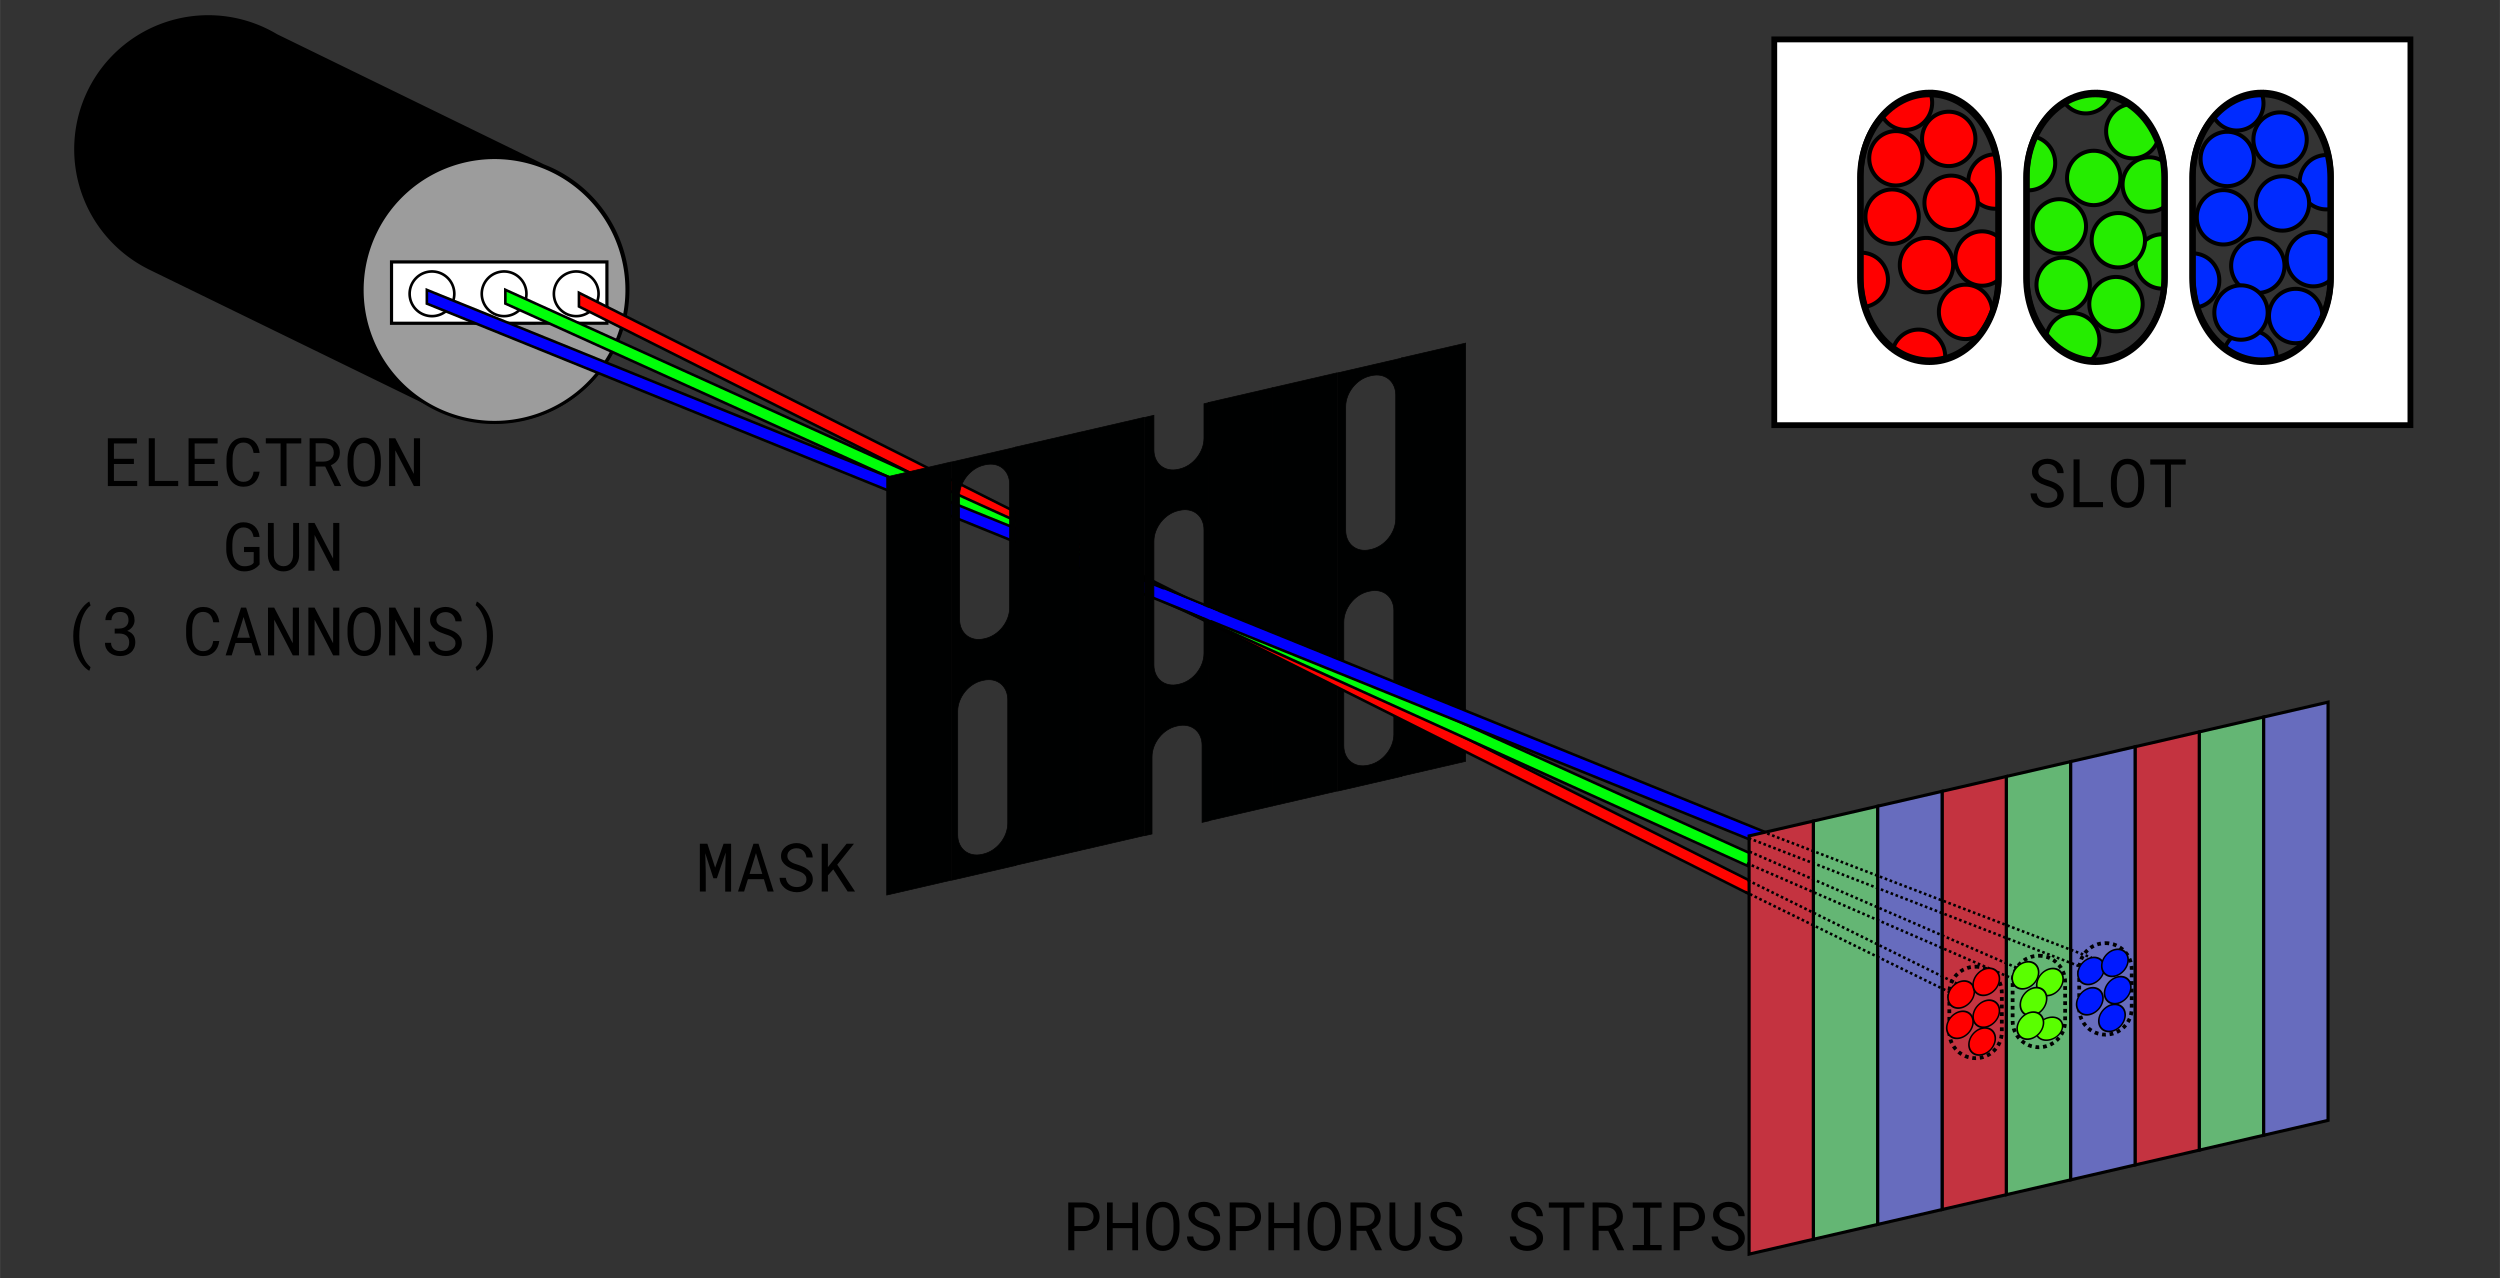 <?xml version="1.0" encoding="UTF-8" standalone="no"?>
<!-- Created with Inkscape (http://www.inkscape.org/) -->

<svg
   width="10.247in"
   height="5.24in"
   viewBox="0 0 260.274 133.101"
   version="1.1"
   id="svg5"
   inkscape:version="1.2.2 (b0a84865, 2022-12-01)"
   sodipodi:docname="shadow_mask.svg"
   xmlns:inkscape="http://www.inkscape.org/namespaces/inkscape"
   xmlns:sodipodi="http://sodipodi.sourceforge.net/DTD/sodipodi-0.dtd"
   xmlns="http://www.w3.org/2000/svg"
   xmlns:svg="http://www.w3.org/2000/svg">
  <rect x="0" y="0" width="260.274" height="133.101" fill="#333333" stroke="none"/>
  <sodipodi:namedview
     id="namedview7"
     pagecolor="#ffffff"
     bordercolor="#666666"
     borderopacity="1.0"
     inkscape:pageshadow="2"
     inkscape:pageopacity="0.0"
     inkscape:pagecheckerboard="0"
     inkscape:document-units="mm"
     showgrid="false"
     fit-margin-top="0"
     fit-margin-left="0"
     fit-margin-right="0"
     fit-margin-bottom="0"
     inkscape:zoom="0.6892483"
     inkscape:cx="694.23457"
     inkscape:cy="320.63917"
     inkscape:window-width="1309"
     inkscape:window-height="404"
     inkscape:window-x="0"
     inkscape:window-y="34"
     inkscape:window-maximized="0"
     inkscape:current-layer="layer1"
     inkscape:snap-global="true"
     inkscape:snap-bbox="true"
     units="in"
     inkscape:showpageshadow="2"
     inkscape:deskcolor="#d1d1d1" />
  <defs
     id="defs2" />
  <g
     inkscape:label="Layer 1"
     inkscape:groupmode="layer"
     id="layer1"
     transform="translate(-20.234,-9.375)">
    <path
       id="path8820-55-6"
       style="fill:#002bff;stroke:#000000;stroke-width:0.419"
       d="m 257.251,46.589 a 2.777,2.83 0 0 1 -2.777,2.83 2.777,2.83 0 0 1 -2.777,-2.83 2.777,2.83 0 0 1 2.777,-2.83 2.777,2.83 0 0 1 2.777,2.83 z" />
    <path
       id="path8820-1-4"
       style="fill:#002bff;stroke:#000000;stroke-width:0.419"
       d="m 251.289,38.583 a 2.777,2.83 0 0 1 -2.777,2.83 2.777,2.83 0 0 1 -2.777,-2.83 2.777,2.83 0 0 1 2.777,-2.83 2.777,2.83 0 0 1 2.777,2.83 z" />
    <path
       id="path8820-4-9"
       style="fill:#002bff;stroke:#000000;stroke-width:0.419"
       d="m 265.21,28.347 a 2.777,2.83 0 0 1 -2.777,2.83 2.777,2.83 0 0 1 -2.777,-2.83 2.777,2.83 0 0 1 2.777,-2.83 2.777,2.83 0 0 1 2.777,2.83 z" />
    <path
       id="path8820-06-5"
       style="fill:#002bff;stroke:#000000;stroke-width:0.419"
       d="m 255.889,20.134 a 2.777,2.83 0 0 1 -2.777,2.83 2.777,2.83 0 0 1 -2.777,-2.83 2.777,2.83 0 0 1 2.777,-2.83 2.777,2.83 0 0 1 2.777,2.83 z" />
    <path
       id="path8820-5-0"
       style="fill:#002bff;stroke:#000000;stroke-width:0.419"
       d="m 260.393,23.906 a 2.777,2.83 0 0 1 -2.777,2.83 2.777,2.83 0 0 1 -2.777,-2.83 2.777,2.83 0 0 1 2.777,-2.83 2.777,2.83 0 0 1 2.777,2.83 z" />
    <path
       id="path8820-3-4"
       style="fill:#002bff;stroke:#000000;stroke-width:0.419"
       d="m 254.498,31.999 a 2.777,2.83 0 0 1 -2.777,2.83 2.777,2.83 0 0 1 -2.777,-2.83 2.777,2.83 0 0 1 2.777,-2.83 2.777,2.83 0 0 1 2.777,2.83 z" />
    <path
       id="path8820-6-8"
       style="fill:#002bff;stroke:#000000;stroke-width:0.419"
       d="m 263.859,36.359 a 2.777,2.83 0 0 1 -2.777,2.83 2.777,2.83 0 0 1 -2.777,-2.83 2.777,2.83 0 0 1 2.777,-2.83 2.777,2.83 0 0 1 2.777,2.83 z" />
    <path
       id="path8820-32-7"
       style="fill:#002bff;stroke:#000000;stroke-width:0.419"
       d="m 258.076,37.042 a 2.777,2.83 0 0 1 -2.777,2.83 2.777,2.83 0 0 1 -2.777,-2.83 2.777,2.83 0 0 1 2.777,-2.83 2.777,2.83 0 0 1 2.777,2.83 z" />
    <path
       id="path8820-061-1"
       style="fill:#002bff;stroke:#000000;stroke-width:0.419"
       d="m 256.325,41.915 a 2.777,2.83 0 0 1 -2.777,2.83 2.777,2.83 0 0 1 -2.777,-2.83 2.777,2.83 0 0 1 2.777,-2.83 2.777,2.83 0 0 1 2.777,2.83 z" />
    <path
       id="path8820-061-1-2"
       style="fill:#002bff;stroke:#000000;stroke-width:0.419"
       d="m 262.015,42.277 a 2.777,2.83 0 0 1 -2.777,2.83 2.777,2.83 0 0 1 -2.777,-2.83 2.777,2.83 0 0 1 2.777,-2.83 2.777,2.83 0 0 1 2.777,2.83 z" />
    <path
       id="path8820-7"
       style="fill:#002bff;stroke:#000000;stroke-width:0.419"
       d="m 254.894,25.923 a 2.777,2.83 0 0 1 -2.777,2.83 2.777,2.83 0 0 1 -2.777,-2.83 2.777,2.83 0 0 1 2.777,-2.83 2.777,2.83 0 0 1 2.777,2.83 z" />
    <path
       id="path8820-0-27"
       style="fill:#002bff;stroke:#000000;stroke-width:0.419"
       d="m 260.64,30.558 a 2.777,2.83 0 0 1 -2.777,2.83 2.777,2.83 0 0 1 -2.777,-2.83 2.777,2.83 0 0 1 2.777,-2.83 2.777,2.83 0 0 1 2.777,2.83 z" />
    <g
       id="g10510-8"
       transform="matrix(1.654,0,0,-1.654,2.818,70.29)"
       style="fill:#25ed00;fill-opacity:1">
      <path
         id="path8820-55-4"
         style="stroke:#000000;stroke-width:0.253"
         d="m 143.499,31.4 a 1.679,1.711 0 0 1 -1.679,1.711 1.679,1.711 0 0 1 -1.679,-1.711 1.679,1.711 0 0 1 1.679,-1.711 1.679,1.711 0 0 1 1.679,1.711 z" />
      <path
         id="path8820-1-3"
         style="stroke:#000000;stroke-width:0.253"
         d="m 139.894,26.559 a 1.679,1.711 0 0 1 -1.679,1.711 1.679,1.711 0 0 1 -1.679,-1.711 1.679,1.711 0 0 1 1.679,-1.711 1.679,1.711 0 0 1 1.679,1.711 z" />
      <path
         id="path8820-4-1"
         style="stroke:#000000;stroke-width:0.253"
         d="m 148.311,20.37 a 1.679,1.711 0 0 1 -1.679,1.711 1.679,1.711 0 0 1 -1.679,-1.711 1.679,1.711 0 0 1 1.679,-1.711 1.679,1.711 0 0 1 1.679,1.711 z" />
      <path
         id="path8820-06-4"
         style="stroke:#000000;stroke-width:0.253"
         d="m 142.676,15.405 a 1.679,1.711 0 0 1 -1.679,1.711 1.679,1.711 0 0 1 -1.679,-1.711 1.679,1.711 0 0 1 1.679,-1.711 1.679,1.711 0 0 1 1.679,1.711 z" />
      <path
         id="path8820-5-9"
         style="stroke:#000000;stroke-width:0.253"
         d="m 145.399,17.685 a 1.679,1.711 0 0 1 -1.679,1.711 1.679,1.711 0 0 1 -1.679,-1.711 1.679,1.711 0 0 1 1.679,-1.711 1.679,1.711 0 0 1 1.679,1.711 z" />
      <path
         id="path8820-3-2"
         style="stroke:#000000;stroke-width:0.253"
         d="m 141.835,22.579 a 1.679,1.711 0 0 1 -1.679,1.711 1.679,1.711 0 0 1 -1.679,-1.711 1.679,1.711 0 0 1 1.679,-1.711 1.679,1.711 0 0 1 1.679,1.711 z" />
      <path
         id="path8820-6-0"
         style="stroke:#000000;stroke-width:0.253"
         d="m 147.494,25.215 a 1.679,1.711 0 0 1 -1.679,1.711 1.679,1.711 0 0 1 -1.679,-1.711 1.679,1.711 0 0 1 1.679,-1.711 1.679,1.711 0 0 1 1.679,1.711 z" />
      <path
         id="path8820-32-6"
         style="stroke:#000000;stroke-width:0.253"
         d="m 143.998,25.628 a 1.679,1.711 0 0 1 -1.679,1.711 1.679,1.711 0 0 1 -1.679,-1.711 1.679,1.711 0 0 1 1.679,-1.711 1.679,1.711 0 0 1 1.679,1.711 z" />
      <path
         id="path8820-061-8"
         style="stroke:#000000;stroke-width:0.253"
         d="m 146.458,28.573 a 1.679,1.711 0 0 1 -1.679,1.711 1.679,1.711 0 0 1 -1.679,-1.711 1.679,1.711 0 0 1 1.679,-1.711 1.679,1.711 0 0 1 1.679,1.711 z" />
      <path
         id="path8820-9"
         style="stroke:#000000;stroke-width:0.253"
         d="m 142.074,18.905 a 1.679,1.711 0 0 1 -1.679,1.711 1.679,1.711 0 0 1 -1.679,-1.711 1.679,1.711 0 0 1 1.679,-1.711 1.679,1.711 0 0 1 1.679,1.711 z" />
      <path
         id="path8820-0-2"
         style="stroke:#000000;stroke-width:0.253"
         d="m 145.548,21.707 a 1.679,1.711 0 0 1 -1.679,1.711 1.679,1.711 0 0 1 -1.679,-1.711 1.679,1.711 0 0 1 1.679,-1.711 1.679,1.711 0 0 1 1.679,1.711 z" />
    </g>
    <g
       id="g10510"
       transform="matrix(1.654,0,0,1.654,-14.594,-5.414)">
      <path
         id="path8820-55"
         style="fill:#ff0000;stroke:#000000;stroke-width:0.253"
         d="m 143.499,31.4 a 1.679,1.711 0 0 1 -1.679,1.711 1.679,1.711 0 0 1 -1.679,-1.711 1.679,1.711 0 0 1 1.679,-1.711 1.679,1.711 0 0 1 1.679,1.711 z" />
      <path
         id="path8820-1"
         style="fill:#ff0000;stroke:#000000;stroke-width:0.253"
         d="m 139.894,26.559 a 1.679,1.711 0 0 1 -1.679,1.711 1.679,1.711 0 0 1 -1.679,-1.711 1.679,1.711 0 0 1 1.679,-1.711 1.679,1.711 0 0 1 1.679,1.711 z" />
      <path
         id="path8820-4"
         style="fill:#ff0000;stroke:#000000;stroke-width:0.253"
         d="m 148.311,20.37 a 1.679,1.711 0 0 1 -1.679,1.711 1.679,1.711 0 0 1 -1.679,-1.711 1.679,1.711 0 0 1 1.679,-1.711 1.679,1.711 0 0 1 1.679,1.711 z" />
      <path
         id="path8820-06"
         style="fill:#ff0000;stroke:#000000;stroke-width:0.253"
         d="m 142.676,15.405 a 1.679,1.711 0 0 1 -1.679,1.711 1.679,1.711 0 0 1 -1.679,-1.711 1.679,1.711 0 0 1 1.679,-1.711 1.679,1.711 0 0 1 1.679,1.711 z" />
      <path
         id="path8820-5"
         style="fill:#ff0000;stroke:#000000;stroke-width:0.253"
         d="m 145.399,17.685 a 1.679,1.711 0 0 1 -1.679,1.711 1.679,1.711 0 0 1 -1.679,-1.711 1.679,1.711 0 0 1 1.679,-1.711 1.679,1.711 0 0 1 1.679,1.711 z" />
      <path
         id="path8820-3"
         style="fill:#ff0000;stroke:#000000;stroke-width:0.253"
         d="m 141.835,22.579 a 1.679,1.711 0 0 1 -1.679,1.711 1.679,1.711 0 0 1 -1.679,-1.711 1.679,1.711 0 0 1 1.679,-1.711 1.679,1.711 0 0 1 1.679,1.711 z" />
      <path
         id="path8820-6"
         style="fill:#ff0000;stroke:#000000;stroke-width:0.253"
         d="m 147.494,25.215 a 1.679,1.711 0 0 1 -1.679,1.711 1.679,1.711 0 0 1 -1.679,-1.711 1.679,1.711 0 0 1 1.679,-1.711 1.679,1.711 0 0 1 1.679,1.711 z" />
      <path
         id="path8820-32"
         style="fill:#ff0000;stroke:#000000;stroke-width:0.253"
         d="m 143.998,25.628 a 1.679,1.711 0 0 1 -1.679,1.711 1.679,1.711 0 0 1 -1.679,-1.711 1.679,1.711 0 0 1 1.679,-1.711 1.679,1.711 0 0 1 1.679,1.711 z" />
      <path
         id="path8820-061"
         style="fill:#ff0000;stroke:#000000;stroke-width:0.253"
         d="m 146.458,28.573 a 1.679,1.711 0 0 1 -1.679,1.711 1.679,1.711 0 0 1 -1.679,-1.711 1.679,1.711 0 0 1 1.679,-1.711 1.679,1.711 0 0 1 1.679,1.711 z" />
      <path
         id="path8820"
         style="fill:#ff0000;stroke:#000000;stroke-width:0.253"
         d="m 142.074,18.905 a 1.679,1.711 0 0 1 -1.679,1.711 1.679,1.711 0 0 1 -1.679,-1.711 1.679,1.711 0 0 1 1.679,-1.711 1.679,1.711 0 0 1 1.679,1.711 z" />
      <path
         id="path8820-0"
         style="fill:#ff0000;stroke:#000000;stroke-width:0.253"
         d="m 145.548,21.707 a 1.679,1.711 0 0 1 -1.679,1.711 1.679,1.711 0 0 1 -1.679,-1.711 1.679,1.711 0 0 1 1.679,-1.711 1.679,1.711 0 0 1 1.679,1.711 z" />
    </g>
    <path
       id="rect9260"
       style="fill:#ffffff;fill-opacity:1;stroke:#000000;stroke-width:0.604;stroke-miterlimit:4;stroke-dasharray:none;stroke-opacity:1"
       d="m 204.955,13.477 v 40.163 l 66.232,0 V 13.477 Z m 16.179,5.539 c 3.983,0 7.19,3.885 7.19,8.712 v 10.45 c 0,4.826 -3.207,8.712 -7.19,8.712 -3.983,0 -7.19,-3.885 -7.19,-8.712 V 27.727 c 0,-4.826 3.207,-8.712 7.19,-8.712 z m 17.29,0 c 3.983,0 7.19,3.885 7.19,8.712 v 10.45 c 0,4.826 -3.207,8.712 -7.19,8.712 -3.983,0 -7.19,-3.885 -7.19,-8.712 V 27.727 c 0,-4.826 3.207,-8.712 7.19,-8.712 z m 17.289,0 c 3.983,0 7.19,3.885 7.19,8.712 v 10.45 c 0,4.826 -3.207,8.712 -7.19,8.712 -3.983,0 -7.19,-3.885 -7.19,-8.712 V 27.727 c 0,-4.826 3.207,-8.712 7.19,-8.712 z"
       sodipodi:nodetypes="cccccsssssssssssssssssssss" />
    <path
       id="rect1301-7-5-1"
       style="fill:#000101;stroke:#000000;stroke-width:0.075"
       d="m 166.19,46.653 -6.7,1.546 v 43.544 l 6.7,-1.547 z m -2.672,1.766 c 1.159,-0.025 2.026,0.822 2.026,2.086 v 12.878 c 0,1.444 -1.133,2.868 -2.539,3.192 l -0.133,0.031 c -1.407,0.325 -2.539,-0.576 -2.539,-2.02 V 51.708 c 0,-1.444 1.133,-2.868 2.539,-3.192 l 0.133,-0.031 c 0.176,-0.041 0.348,-0.062 0.514,-0.066 z m -0.197,22.438 c 1.159,-0.025 2.027,0.822 2.027,2.086 v 12.878 c 0,1.444 -1.133,2.868 -2.539,3.192 l -0.133,0.031 c -1.407,0.325 -2.539,-0.576 -2.539,-2.02 V 74.146 c 0,-1.444 1.133,-2.868 2.539,-3.192 l 0.133,-0.031 c 0.176,-0.041 0.347,-0.062 0.513,-0.066 z" />
    <path
       id="rect1301-7-1-1"
       style="fill:#000101;stroke:#000000;stroke-width:0.076"
       transform="matrix(0.974,-0.225,0,1,0,0)"
       d="m 149.933,85.02 h 6.876 v 43.543 h -6.876 z" />
    <path
       id="rect1301-3"
       style="fill:#000101;stroke:#000000;stroke-width:0.076"
       transform="matrix(0.974,-0.225,0,1,0,0)"
       d="m 156.808,85.02 h 6.876 v 43.543 h -6.876 z" />
    <path
       id="rect1301-7-1-6"
       style="fill:#000101;stroke:#000000;stroke-width:0.076"
       transform="matrix(0.974,-0.225,0,1,0,0)"
       d="m 170.56,85.02 h 6.876 v 43.543 h -6.876 z" />
    <g
       id="g15222"
       transform="matrix(1.654,0,0,1.654,-7.487,-9.492)">
      <path
         id="path14214"
         style="fill:#000000;fill-opacity:1;stroke:#000000;stroke-width:0.2;stroke-miterlimit:4;stroke-dasharray:none;stroke-opacity:1"
         d="m 33.521,13.307 a 8.339,8.339 0 0 0 -11.15,3.839 8.339,8.339 0 0 0 3.819,11.139 l -4.38e-4,8.98e-4 18.095,8.825 0.531,0.259 0.01,-0.02 a 8.339,8.339 0 0 0 10.609,-4.078 8.339,8.339 0 0 0 -3.839,-11.15 8.339,8.339 0 0 0 -0.636,-0.275 L 34.148,13.647 a 8.339,8.339 0 0 0 -0.627,-0.34 z" />
      <path
         id="circle14632"
         style="fill:#9c9c9c;stroke:#000000;stroke-width:0.2"
         transform="rotate(26)"
         d="m 64.381,5.666 a 8.339,8.339 0 0 1 -8.339,8.339 8.339,8.339 0 0 1 -8.339,-8.339 8.339,8.339 0 0 1 8.339,-8.339 8.339,8.339 0 0 1 8.339,8.339 z" />
      <path
         id="rect14929"
         style="fill:#ffffff;stroke:#000000;stroke-width:0.2"
         d="m 41.402,27.894 h 13.558 v 3.86 H 41.402 Z" />
      <path
         id="path15099"
         style="fill:#ffffff;stroke:#000000;stroke-width:0.167"
         d="m 45.354,29.901 a 1.406,1.406 0 0 1 -1.406,1.406 1.406,1.406 0 0 1 -1.406,-1.406 1.406,1.406 0 0 1 1.406,-1.406 1.406,1.406 0 0 1 1.406,1.406 z" />
      <path
         id="path15099-6"
         style="fill:#ffffff;stroke:#000000;stroke-width:0.167"
         d="m 49.894,29.901 a 1.406,1.406 0 0 1 -1.406,1.406 1.406,1.406 0 0 1 -1.406,-1.406 1.406,1.406 0 0 1 1.406,-1.406 1.406,1.406 0 0 1 1.406,1.406 z" />
      <path
         id="path15099-60"
         style="fill:#ffffff;stroke:#000000;stroke-width:0.167"
         d="m 54.434,29.901 a 1.406,1.406 0 0 1 -1.406,1.406 1.406,1.406 0 0 1 -1.406,-1.406 1.406,1.406 0 0 1 1.406,-1.406 1.406,1.406 0 0 1 1.406,1.406 z" />
    </g>
    <path
       id="rect16669"
       style="fill:#ff0400;stroke:#000000;stroke-width:0.273"
       d="m 80.505,39.855 145.689,73.151 v 1.43 L 80.505,41.285 Z"
       sodipodi:nodetypes="ccccc" />
    <path
       id="rect16669-6"
       style="fill:#00ff09;fill-opacity:1;stroke:#000000;stroke-width:0.273"
       d="M 72.842,39.548 232.63,111.882 v 1.43 L 72.842,40.979 Z"
       sodipodi:nodetypes="ccccc" />
    <path
       id="rect16669-1"
       style="fill:#0200ff;fill-opacity:1;stroke:#000000;stroke-width:0.273"
       d="M 64.671,39.557 240.193,110.664 v 1.43 L 64.671,40.987 Z"
       sodipodi:nodetypes="ccccc" />
    <path
       id="rect1301"
       style="fill:#000101;stroke:#000000;stroke-width:0.076"
       transform="matrix(0.974,-0.225,0,1,0,0)"
       d="m 115.553,85.02 h 6.876 v 43.543 h -6.876 z" />
    <path
       id="rect1301-7-1"
       style="fill:#000101;stroke:#000000;stroke-width:0.076"
       transform="matrix(0.974,-0.225,0,1,0,0)"
       d="m 129.304,85.02 h 6.876 v 43.543 h -6.876 z" />
    <path
       id="rect1301-1"
       style="fill:#000101;stroke:#000000;stroke-width:0.076"
       transform="matrix(0.974,-0.225,0,1,0,0)"
       d="m 136.181,85.02 h 6.876 v 43.543 h -6.876 z" />
    <path
       id="rect1301-2"
       style="fill:#c43340;stroke:#000000;stroke-width:0.335"
       transform="matrix(0.974,-0.225,0,1,0,0)"
       d="m 207.735,143.143 h 6.876 v 43.543 h -6.876 z" />
    <path
       id="rect1301-1-2"
       style="fill:#c43340;stroke:#000000;stroke-width:0.335"
       transform="matrix(0.974,-0.225,0,1,0,0)"
       d="m 228.363,143.143 h 6.876 v 43.543 h -6.876 z" />
    <path
       id="rect1301-3-7"
       style="fill:#c43340;stroke:#000000;stroke-width:0.335"
       transform="matrix(0.974,-0.225,0,1,0,0)"
       d="m 248.991,143.143 h 6.876 v 43.543 h -6.876 z" />
    <path
       id="rect1301-7-7"
       style="fill:#64b674;stroke:#000000;stroke-width:0.335"
       transform="matrix(0.974,-0.225,0,1,0,0)"
       d="m 214.611,143.143 h 6.876 v 43.543 h -6.876 z" />
    <path
       id="rect1301-7-3-7"
       style="fill:#64b674;stroke:#000000;stroke-width:0.335"
       transform="matrix(0.974,-0.225,0,1,0,0)"
       d="m 235.239,143.143 h 6.876 v 43.543 h -6.876 z" />
    <path
       id="rect1301-7-8-4"
       style="fill:#64b674;stroke:#000000;stroke-width:0.335"
       transform="matrix(0.974,-0.225,0,1,0,0)"
       d="m 255.867,143.143 h 6.876 v 43.543 h -6.876 z" />
    <path
       id="rect1301-7-1-13"
       style="fill:#676cbe;stroke:#000000;stroke-width:0.335"
       transform="matrix(0.974,-0.225,0,1,0,0)"
       d="m 221.487,143.143 h 6.876 v 43.543 h -6.876 z" />
    <path
       id="rect1301-7-1-1-8"
       style="fill:#676cbe;stroke:#000000;stroke-width:0.335"
       transform="matrix(0.974,-0.225,0,1,0,0)"
       d="m 242.115,143.143 h 6.876 v 43.543 h -6.876 z" />
    <path
       id="rect1301-7-1-6-3"
       style="fill:#676cbe;stroke:#000000;stroke-width:0.335"
       transform="matrix(0.974,-0.225,0,1,0,0)"
       d="m 262.743,143.143 h 6.876 v 43.543 h -6.876 z" />
    <path
       id="rect1301-7-5"
       style="fill:#000101;stroke:#000000;stroke-width:0.075"
       d="m 125.991,55.933 -6.7,1.546 v 43.544 l 6.7,-1.547 z m -2.672,1.766 c 1.159,-0.025 2.026,0.822 2.026,2.086 V 72.662 c 0,1.444 -1.133,2.868 -2.539,3.192 l -0.133,0.031 c -1.407,0.325 -2.539,-0.576 -2.539,-2.02 V 60.988 c 0,-1.444 1.133,-2.868 2.539,-3.192 l 0.133,-0.031 c 0.176,-0.041 0.348,-0.062 0.514,-0.066 z m -0.197,22.438 c 1.159,-0.025 2.027,0.822 2.027,2.086 v 12.878 c 0,1.444 -1.133,2.868 -2.539,3.192 l -0.133,0.031 c -1.407,0.325 -2.539,-0.576 -2.539,-2.02 V 83.426 c 0,-1.444 1.133,-2.868 2.539,-3.192 l 0.133,-0.031 c 0.176,-0.041 0.347,-0.062 0.513,-0.066 z" />
    <path
       id="rect3454-3-8-7-9"
       style="fill:#ffffff;stroke:#ffffff;stroke-width:0.503"
       transform="matrix(0.974,-0.225,0,1,0,0)"
       d="m 170.977,206.088 h 0.137 c 1.444,0 2.606,1.162 2.606,2.606 v 12.877 c 0,1.444 -1.162,2.606 -2.606,2.606 h -0.137 c -1.444,0 -2.606,-1.162 -2.606,-2.606 v -12.877 c 0,-1.444 1.162,-2.606 2.606,-2.606 z" />
    <path
       id="rect3454-7-23-0-8"
       style="fill:#ffffff;stroke:#ffffff;stroke-width:0.304"
       transform="matrix(0.974,-0.225,0,1,0,0)"
       d="m 108.035,169.562 h 0.083 c 0.873,0 1.576,0.703 1.576,1.576 v 7.785 c 0,0.873 -0.703,1.576 -1.576,1.576 h -0.083 c -0.873,0 -1.576,-0.703 -1.576,-1.576 v -7.785 c 0,-0.873 0.703,-1.576 1.576,-1.576 z" />
    <path
       id="rect1301-7-3-74"
       style="fill:#000101;stroke:#000000;stroke-width:0.075"
       d="m 146.089,51.293 -0.51,0.118 v 3.602 c 0,1.444 -1.133,2.868 -2.539,3.192 l -0.134,0.031 c -1.407,0.325 -2.539,-0.576 -2.539,-2.02 v -3.603 l -0.977,0.226 v 43.543 l 0.78,-0.18 v -8.033 c 0,-1.444 1.133,-2.868 2.539,-3.192 l 0.133,-0.031 c 1.407,-0.325 2.539,0.576 2.539,2.02 v 8.034 l 0.707,-0.163 z m -2.537,11.149 c 1.159,-0.025 2.027,0.822 2.027,2.086 v 12.878 c 0,1.444 -1.133,2.868 -2.539,3.192 l -0.134,0.031 c -1.407,0.325 -2.539,-0.576 -2.539,-2.02 V 65.731 c 0,-1.444 1.132,-2.868 2.539,-3.192 l 0.134,-0.031 c 0.176,-0.041 0.347,-0.062 0.513,-0.066 z" />
    <path
       id="path19652"
       style="fill:#0200ff;fill-opacity:1;stroke:none;stroke-width:0.273"
       d="m 141.394,70.736 5.648,2.349 -0.766,0.856 -5.342,-2.362 z"
       sodipodi:nodetypes="ccccc" />
    <g
       aria-label="ELECTRON 
GUN
(3 CANNONS)"
       id="text22289"
       style="font-size:7.002px;line-height:1.25;font-family:Novarese;-inkscape-font-specification:Novarese;stroke-width:0.438">
      <path
         d="m 34.17,57.681 v -0.537 h -2.079 v -1.6 h 2.393 v -0.54 h -3.026 v 4.978 h 3.057 v -0.537 h -2.424 v -1.764 z"
         style="font-family:'Roboto Mono';-inkscape-font-specification:'Roboto Mono';text-align:center;text-anchor:middle"
         id="path4282" />
      <path
         d="m 36.348,59.445 v -4.441 h -0.633 v 4.978 h 3.067 v -0.537 z"
         style="font-family:'Roboto Mono';-inkscape-font-specification:'Roboto Mono';text-align:center;text-anchor:middle"
         id="path4284" />
      <path
         d="m 42.574,57.681 v -0.537 h -2.079 v -1.6 h 2.393 v -0.54 h -3.026 v 4.978 h 3.057 v -0.537 h -2.424 v -1.764 z"
         style="font-family:'Roboto Mono';-inkscape-font-specification:'Roboto Mono';text-align:center;text-anchor:middle"
         id="path4286" />
      <path
         d="m 47.261,58.484 h -0.633 q -0.031,0.226 -0.106,0.421 -0.075,0.191 -0.202,0.332 -0.127,0.144 -0.311,0.222 -0.181,0.079 -0.431,0.079 -0.229,0 -0.4,-0.072 -0.171,-0.075 -0.297,-0.205 -0.127,-0.127 -0.209,-0.294 -0.082,-0.168 -0.133,-0.359 -0.051,-0.188 -0.075,-0.383 -0.021,-0.198 -0.021,-0.383 v -0.701 q 0,-0.185 0.021,-0.38 0.024,-0.198 0.075,-0.386 0.051,-0.188 0.133,-0.356 0.085,-0.168 0.212,-0.294 0.123,-0.127 0.294,-0.198 0.174,-0.075 0.4,-0.075 0.25,0 0.431,0.085 0.185,0.082 0.311,0.229 0.127,0.147 0.202,0.342 0.075,0.195 0.106,0.421 h 0.633 q -0.041,-0.356 -0.171,-0.65 -0.127,-0.294 -0.338,-0.506 -0.212,-0.209 -0.506,-0.321 -0.294,-0.116 -0.667,-0.116 -0.311,0 -0.561,0.089 -0.25,0.085 -0.444,0.239 -0.198,0.154 -0.342,0.366 -0.14,0.209 -0.232,0.455 -0.096,0.246 -0.144,0.516 -0.044,0.27 -0.048,0.547 v 0.694 q 0.003,0.277 0.048,0.547 0.048,0.27 0.144,0.516 0.092,0.246 0.232,0.455 0.144,0.209 0.342,0.362 0.195,0.154 0.444,0.243 0.253,0.085 0.561,0.085 0.359,0 0.65,-0.113 0.294,-0.116 0.509,-0.325 0.212,-0.205 0.345,-0.492 0.133,-0.291 0.178,-0.636 z"
         style="font-family:'Roboto Mono';-inkscape-font-specification:'Roboto Mono';text-align:center;text-anchor:middle"
         id="path4288" />
      <path
         d="m 51.596,55.544 v -0.54 h -3.692 v 0.54 h 1.539 v 4.438 h 0.615 v -4.438 z"
         style="font-family:'Roboto Mono';-inkscape-font-specification:'Roboto Mono';text-align:center;text-anchor:middle"
         id="path4290" />
      <path
         d="m 54.089,57.951 0.978,2.031 h 0.667 l 0.003,-0.041 -1.056,-2.127 q 0.205,-0.089 0.376,-0.215 0.171,-0.127 0.294,-0.291 0.123,-0.164 0.191,-0.366 0.072,-0.202 0.072,-0.444 0,-0.376 -0.133,-0.653 -0.13,-0.28 -0.359,-0.465 -0.232,-0.185 -0.54,-0.277 -0.308,-0.092 -0.656,-0.099 h -1.46 v 4.978 h 0.629 v -2.031 z m -0.995,-0.52 v -1.908 h 0.831 q 0.229,0.003 0.421,0.065 0.195,0.062 0.335,0.181 0.14,0.123 0.219,0.304 0.079,0.178 0.079,0.417 0,0.226 -0.082,0.4 -0.082,0.171 -0.222,0.291 -0.144,0.12 -0.332,0.185 -0.188,0.062 -0.4,0.065 z"
         style="font-family:'Roboto Mono';-inkscape-font-specification:'Roboto Mono';text-align:center;text-anchor:middle"
         id="path4292" />
      <path
         d="m 59.881,57.78 v -0.568 q -0.003,-0.267 -0.048,-0.54 -0.041,-0.274 -0.13,-0.527 -0.092,-0.253 -0.232,-0.472 -0.137,-0.222 -0.328,-0.386 -0.191,-0.164 -0.441,-0.256 -0.25,-0.096 -0.557,-0.096 -0.308,0 -0.557,0.096 -0.246,0.092 -0.438,0.256 -0.191,0.168 -0.332,0.39 -0.137,0.219 -0.226,0.472 -0.092,0.253 -0.137,0.527 -0.041,0.27 -0.044,0.537 v 0.568 q 0.003,0.267 0.048,0.537 0.044,0.27 0.137,0.523 0.089,0.253 0.229,0.475 0.14,0.219 0.332,0.383 0.191,0.164 0.438,0.26 0.25,0.092 0.557,0.092 0.308,0 0.554,-0.092 0.25,-0.096 0.441,-0.26 0.191,-0.164 0.328,-0.383 0.14,-0.219 0.229,-0.472 0.089,-0.253 0.13,-0.523 0.044,-0.274 0.048,-0.54 z m -0.626,-0.574 v 0.574 q -0.003,0.178 -0.024,0.373 -0.017,0.195 -0.065,0.383 -0.051,0.191 -0.133,0.366 -0.079,0.171 -0.198,0.301 -0.123,0.133 -0.294,0.212 -0.168,0.079 -0.39,0.079 -0.222,0 -0.39,-0.079 -0.168,-0.079 -0.291,-0.212 -0.123,-0.13 -0.205,-0.304 -0.082,-0.174 -0.133,-0.366 -0.051,-0.188 -0.075,-0.383 -0.021,-0.195 -0.024,-0.369 v -0.574 q 0.003,-0.174 0.024,-0.366 0.024,-0.195 0.075,-0.386 0.048,-0.188 0.13,-0.359 0.082,-0.174 0.205,-0.308 0.123,-0.13 0.291,-0.209 0.168,-0.079 0.386,-0.079 0.222,0 0.39,0.079 0.168,0.075 0.291,0.205 0.123,0.133 0.205,0.308 0.082,0.171 0.133,0.359 0.048,0.191 0.068,0.386 0.021,0.191 0.024,0.369 z"
         style="font-family:'Roboto Mono';-inkscape-font-specification:'Roboto Mono';text-align:center;text-anchor:middle"
         id="path4294" />
      <path
         d="m 63.963,59.982 v -4.978 h -0.639 l -0.01,3.713 -1.932,-3.713 h -0.643 v 4.978 h 0.639 l 0.01,-3.72 1.932,3.72 z"
         style="font-family:'Roboto Mono';-inkscape-font-specification:'Roboto Mono';text-align:center;text-anchor:middle"
         id="path4296" />
      <path
         d="m 47.258,68.144 -0.01,-1.826 h -1.614 v 0.533 h 1.012 l -0.007,1.118 q -0.079,0.113 -0.195,0.185 -0.116,0.068 -0.25,0.109 -0.133,0.041 -0.277,0.055 -0.14,0.014 -0.27,0.01 -0.226,-0.003 -0.403,-0.079 -0.178,-0.079 -0.311,-0.209 -0.137,-0.13 -0.232,-0.301 -0.096,-0.171 -0.157,-0.362 -0.062,-0.191 -0.092,-0.39 -0.027,-0.202 -0.031,-0.39 v -0.585 q 0,-0.185 0.024,-0.383 0.024,-0.198 0.079,-0.39 0.055,-0.191 0.14,-0.362 0.085,-0.174 0.215,-0.304 0.13,-0.13 0.304,-0.205 0.174,-0.079 0.4,-0.079 0.236,0 0.414,0.075 0.178,0.072 0.308,0.202 0.127,0.13 0.205,0.315 0.079,0.181 0.116,0.397 h 0.626 q -0.031,-0.349 -0.164,-0.629 -0.133,-0.284 -0.352,-0.485 -0.219,-0.198 -0.513,-0.304 -0.294,-0.109 -0.643,-0.109 -0.315,0 -0.568,0.092 -0.253,0.092 -0.451,0.25 -0.202,0.161 -0.345,0.38 -0.144,0.215 -0.239,0.468 -0.096,0.253 -0.144,0.53 -0.044,0.274 -0.048,0.55 v 0.578 q 0.003,0.28 0.055,0.557 0.055,0.274 0.161,0.523 0.103,0.253 0.256,0.468 0.154,0.215 0.359,0.373 0.205,0.161 0.462,0.253 0.26,0.089 0.568,0.092 0.304,0.003 0.581,-0.068 0.277,-0.068 0.516,-0.212 0.14,-0.082 0.27,-0.191 0.13,-0.113 0.246,-0.25 z"
         style="font-family:'Roboto Mono';-inkscape-font-specification:'Roboto Mono';text-align:center;text-anchor:middle"
         id="path4298" />
      <path
         d="m 51.364,63.819 h -0.612 l -0.01,3.371 q -0.007,0.222 -0.072,0.427 -0.065,0.205 -0.188,0.362 -0.127,0.161 -0.311,0.256 -0.185,0.092 -0.427,0.092 -0.243,0 -0.431,-0.096 -0.185,-0.096 -0.308,-0.253 -0.127,-0.157 -0.195,-0.362 -0.065,-0.205 -0.068,-0.427 l -0.014,-3.371 h -0.602 l -0.007,3.371 q 0.003,0.349 0.123,0.656 0.12,0.304 0.332,0.53 0.212,0.229 0.509,0.359 0.297,0.13 0.66,0.13 0.356,0 0.653,-0.13 0.297,-0.133 0.513,-0.362 0.215,-0.226 0.338,-0.53 0.123,-0.304 0.123,-0.653 z"
         style="font-family:'Roboto Mono';-inkscape-font-specification:'Roboto Mono';text-align:center;text-anchor:middle"
         id="path4300" />
      <path
         d="m 55.559,68.797 v -4.978 h -0.639 l -0.01,3.713 -1.932,-3.713 h -0.643 v 4.978 h 0.639 l 0.01,-3.72 1.932,3.72 z"
         style="font-family:'Roboto Mono';-inkscape-font-specification:'Roboto Mono';text-align:center;text-anchor:middle"
         id="path4302" />
      <path
         d="m 27.855,75.591 v 0.034 q 0,0.489 0.075,0.92 0.079,0.431 0.209,0.797 0.127,0.369 0.294,0.67 0.171,0.304 0.359,0.54 0.185,0.239 0.373,0.403 0.191,0.168 0.362,0.263 l 0.133,-0.386 q -0.14,-0.113 -0.28,-0.274 -0.137,-0.157 -0.267,-0.362 -0.127,-0.215 -0.243,-0.489 -0.116,-0.27 -0.205,-0.588 -0.082,-0.315 -0.13,-0.687 -0.048,-0.373 -0.048,-0.8 v -0.048 q 0,-0.444 0.051,-0.831 0.051,-0.386 0.144,-0.708 0.096,-0.356 0.239,-0.653 0.144,-0.301 0.301,-0.523 0.106,-0.144 0.215,-0.26 0.113,-0.116 0.222,-0.198 l -0.133,-0.417 q -0.171,0.096 -0.359,0.263 -0.188,0.168 -0.373,0.403 -0.188,0.236 -0.359,0.54 -0.168,0.304 -0.297,0.67 -0.13,0.369 -0.209,0.8 -0.075,0.431 -0.075,0.92 z"
         style="font-family:'Roboto Mono';-inkscape-font-specification:'Roboto Mono';text-align:center;text-anchor:middle"
         id="path4304" />
      <path
         d="m 32.17,74.819 v 0.513 h 0.451 q 0.236,0 0.431,0.055 0.198,0.055 0.338,0.168 0.137,0.113 0.212,0.284 0.079,0.168 0.079,0.4 0,0.236 -0.068,0.41 -0.065,0.171 -0.188,0.287 -0.123,0.116 -0.297,0.174 -0.174,0.055 -0.39,0.055 -0.215,0 -0.393,-0.062 -0.174,-0.062 -0.297,-0.174 -0.123,-0.113 -0.191,-0.274 -0.065,-0.161 -0.065,-0.356 h -0.633 q 0,0.328 0.123,0.585 0.127,0.256 0.338,0.434 0.212,0.178 0.499,0.27 0.291,0.092 0.619,0.092 0.335,0 0.622,-0.096 0.291,-0.099 0.503,-0.287 0.212,-0.185 0.332,-0.455 0.12,-0.27 0.12,-0.619 0,-0.171 -0.041,-0.345 -0.038,-0.174 -0.133,-0.332 -0.099,-0.157 -0.263,-0.284 -0.161,-0.127 -0.403,-0.205 0.202,-0.085 0.345,-0.212 0.147,-0.13 0.239,-0.277 0.092,-0.144 0.137,-0.297 0.044,-0.154 0.044,-0.297 0,-0.345 -0.109,-0.609 -0.109,-0.263 -0.308,-0.441 -0.198,-0.178 -0.475,-0.267 -0.277,-0.092 -0.612,-0.092 -0.345,0 -0.629,0.109 -0.28,0.106 -0.482,0.291 -0.202,0.188 -0.315,0.441 -0.109,0.25 -0.109,0.533 h 0.636 q 0,-0.195 0.065,-0.352 0.065,-0.157 0.185,-0.27 0.116,-0.113 0.28,-0.171 0.168,-0.062 0.369,-0.062 0.209,0 0.369,0.055 0.164,0.051 0.274,0.157 0.113,0.109 0.171,0.277 0.058,0.164 0.058,0.386 0,0.188 -0.065,0.345 -0.065,0.157 -0.188,0.27 -0.127,0.113 -0.311,0.178 -0.181,0.065 -0.421,0.065 z"
         style="font-family:'Roboto Mono';-inkscape-font-specification:'Roboto Mono';text-align:center;text-anchor:middle"
         id="path4306" />
      <path
         d="m 43.059,76.115 h -0.633 q -0.031,0.226 -0.106,0.421 -0.075,0.191 -0.202,0.332 -0.127,0.144 -0.311,0.222 -0.181,0.079 -0.431,0.079 -0.229,0 -0.4,-0.072 -0.171,-0.075 -0.297,-0.205 -0.127,-0.127 -0.209,-0.294 -0.082,-0.168 -0.133,-0.359 -0.051,-0.188 -0.075,-0.383 -0.021,-0.198 -0.021,-0.383 v -0.701 q 0,-0.185 0.021,-0.38 0.024,-0.198 0.075,-0.386 0.051,-0.188 0.133,-0.356 0.085,-0.168 0.212,-0.294 0.123,-0.127 0.294,-0.198 0.174,-0.075 0.4,-0.075 0.25,0 0.431,0.085 0.185,0.082 0.311,0.229 0.127,0.147 0.202,0.342 0.075,0.195 0.106,0.421 h 0.633 q -0.041,-0.356 -0.171,-0.65 -0.127,-0.294 -0.338,-0.506 -0.212,-0.209 -0.506,-0.321 -0.294,-0.116 -0.667,-0.116 -0.311,0 -0.561,0.089 -0.25,0.085 -0.444,0.239 -0.198,0.154 -0.342,0.366 -0.14,0.209 -0.232,0.455 -0.096,0.246 -0.144,0.516 -0.044,0.27 -0.048,0.547 v 0.694 q 0.003,0.277 0.048,0.547 0.048,0.27 0.144,0.516 0.092,0.246 0.232,0.455 0.144,0.209 0.342,0.362 0.195,0.154 0.444,0.243 0.253,0.085 0.561,0.085 0.359,0 0.65,-0.113 0.294,-0.116 0.509,-0.325 0.212,-0.205 0.345,-0.492 0.133,-0.291 0.178,-0.636 z"
         style="font-family:'Roboto Mono';-inkscape-font-specification:'Roboto Mono';text-align:center;text-anchor:middle"
         id="path4308" />
      <path
         d="m 46.413,76.323 0.393,1.289 h 0.629 l -1.58,-4.978 h -0.53 l -1.607,4.978 h 0.633 l 0.4,-1.289 z m -1.491,-0.55 0.667,-2.161 0.656,2.161 z"
         style="font-family:'Roboto Mono';-inkscape-font-specification:'Roboto Mono';text-align:center;text-anchor:middle"
         id="path4310" />
      <path
         d="m 51.357,77.612 v -4.978 h -0.639 l -0.01,3.713 -1.932,-3.713 h -0.643 v 4.978 h 0.639 l 0.01,-3.72 1.932,3.72 z"
         style="font-family:'Roboto Mono';-inkscape-font-specification:'Roboto Mono';text-align:center;text-anchor:middle"
         id="path4312" />
      <path
         d="m 55.559,77.612 v -4.978 h -0.639 l -0.01,3.713 -1.932,-3.713 h -0.643 v 4.978 h 0.639 l 0.01,-3.72 1.932,3.72 z"
         style="font-family:'Roboto Mono';-inkscape-font-specification:'Roboto Mono';text-align:center;text-anchor:middle"
         id="path4314" />
      <path
         d="m 59.881,75.41 v -0.568 q -0.003,-0.267 -0.048,-0.54 -0.041,-0.274 -0.13,-0.527 -0.092,-0.253 -0.232,-0.472 -0.137,-0.222 -0.328,-0.386 -0.191,-0.164 -0.441,-0.256 -0.25,-0.096 -0.557,-0.096 -0.308,0 -0.557,0.096 -0.246,0.092 -0.438,0.256 -0.191,0.168 -0.332,0.39 -0.137,0.219 -0.226,0.472 -0.092,0.253 -0.137,0.527 -0.041,0.27 -0.044,0.537 v 0.568 q 0.003,0.267 0.048,0.537 0.044,0.27 0.137,0.523 0.089,0.253 0.229,0.475 0.14,0.219 0.332,0.383 0.191,0.164 0.438,0.26 0.25,0.092 0.557,0.092 0.308,0 0.554,-0.092 0.25,-0.096 0.441,-0.26 0.191,-0.164 0.328,-0.383 0.14,-0.219 0.229,-0.472 0.089,-0.253 0.13,-0.523 0.044,-0.274 0.048,-0.54 z m -0.626,-0.574 v 0.574 q -0.003,0.178 -0.024,0.373 -0.017,0.195 -0.065,0.383 -0.051,0.191 -0.133,0.366 -0.079,0.171 -0.198,0.301 -0.123,0.133 -0.294,0.212 -0.168,0.079 -0.39,0.079 -0.222,0 -0.39,-0.079 -0.168,-0.079 -0.291,-0.212 -0.123,-0.13 -0.205,-0.304 -0.082,-0.174 -0.133,-0.366 -0.051,-0.188 -0.075,-0.383 -0.021,-0.195 -0.024,-0.369 v -0.574 q 0.003,-0.174 0.024,-0.366 0.024,-0.195 0.075,-0.386 0.048,-0.188 0.13,-0.359 0.082,-0.174 0.205,-0.308 0.123,-0.13 0.291,-0.209 0.168,-0.079 0.386,-0.079 0.222,0 0.39,0.079 0.168,0.075 0.291,0.205 0.123,0.133 0.205,0.308 0.082,0.171 0.133,0.359 0.048,0.191 0.068,0.386 0.021,0.191 0.024,0.369 z"
         style="font-family:'Roboto Mono';-inkscape-font-specification:'Roboto Mono';text-align:center;text-anchor:middle"
         id="path4316" />
      <path
         d="m 63.963,77.612 v -4.978 h -0.639 l -0.01,3.713 -1.932,-3.713 h -0.643 v 4.978 h 0.639 l 0.01,-3.72 1.932,3.72 z"
         style="font-family:'Roboto Mono';-inkscape-font-specification:'Roboto Mono';text-align:center;text-anchor:middle"
         id="path4318" />
      <path
         d="m 67.652,76.354 q 0,0.205 -0.089,0.356 -0.089,0.147 -0.229,0.243 -0.14,0.099 -0.321,0.147 -0.178,0.044 -0.362,0.044 -0.232,0 -0.431,-0.062 -0.195,-0.065 -0.345,-0.191 -0.15,-0.123 -0.246,-0.301 -0.096,-0.181 -0.127,-0.414 h -0.646 q 0.01,0.321 0.14,0.585 0.133,0.26 0.359,0.455 0.253,0.226 0.595,0.345 0.345,0.12 0.701,0.12 0.297,0 0.595,-0.082 0.297,-0.085 0.533,-0.253 0.236,-0.164 0.383,-0.414 0.15,-0.25 0.15,-0.585 0,-0.332 -0.14,-0.585 -0.137,-0.253 -0.362,-0.427 -0.229,-0.188 -0.506,-0.308 -0.277,-0.123 -0.554,-0.209 -0.168,-0.051 -0.359,-0.12 -0.188,-0.068 -0.349,-0.171 -0.164,-0.103 -0.27,-0.25 -0.106,-0.15 -0.109,-0.366 0,-0.198 0.079,-0.349 0.082,-0.15 0.219,-0.253 0.133,-0.103 0.304,-0.154 0.174,-0.051 0.356,-0.051 0.226,0 0.403,0.072 0.181,0.068 0.311,0.195 0.13,0.127 0.209,0.304 0.079,0.174 0.106,0.39 h 0.65 q -0.007,-0.342 -0.147,-0.619 -0.14,-0.277 -0.373,-0.472 -0.232,-0.195 -0.533,-0.301 -0.301,-0.109 -0.626,-0.109 -0.294,0 -0.585,0.092 -0.291,0.089 -0.52,0.263 -0.229,0.174 -0.373,0.427 -0.14,0.253 -0.14,0.574 0,0.321 0.14,0.561 0.144,0.236 0.369,0.41 0.222,0.171 0.492,0.294 0.274,0.12 0.537,0.205 0.181,0.058 0.376,0.13 0.198,0.072 0.362,0.178 0.164,0.109 0.267,0.267 0.106,0.157 0.106,0.386 z"
         style="font-family:'Roboto Mono';-inkscape-font-specification:'Roboto Mono';text-align:center;text-anchor:middle"
         id="path4320" />
      <path
         d="m 71.556,75.626 v -0.034 q 0,-0.523 -0.082,-0.94 -0.079,-0.421 -0.202,-0.78 -0.127,-0.373 -0.294,-0.67 -0.168,-0.297 -0.359,-0.54 -0.185,-0.236 -0.376,-0.403 -0.191,-0.168 -0.362,-0.263 l -0.133,0.386 q 0.113,0.092 0.232,0.226 0.12,0.13 0.232,0.304 0.147,0.222 0.287,0.523 0.14,0.297 0.239,0.674 0.068,0.263 0.123,0.639 0.058,0.376 0.058,0.838 v 0.048 q 0,0.407 -0.044,0.766 -0.041,0.356 -0.12,0.663 -0.075,0.332 -0.195,0.609 -0.116,0.28 -0.243,0.503 -0.133,0.219 -0.28,0.386 -0.147,0.168 -0.291,0.274 l 0.133,0.386 q 0.171,-0.096 0.359,-0.263 0.191,-0.164 0.38,-0.403 0.185,-0.236 0.352,-0.54 0.171,-0.301 0.301,-0.67 0.13,-0.366 0.205,-0.797 0.079,-0.431 0.079,-0.92 z"
         style="font-family:'Roboto Mono';-inkscape-font-specification:'Roboto Mono';text-align:center;text-anchor:middle"
         id="path4322" />
    </g>
    <g
       aria-label="MASK"
       id="text22289-7"
       style="font-size:7.002px;line-height:1.25;font-family:Novarese;-inkscape-font-specification:Novarese;stroke-width:0.438">
      <path
         d="m 93.876,97.221 h -0.783 v 4.978 h 0.615 v -1.986 l -0.051,-2.007 0.844,2.609 h 0.362 l 0.92,-2.68 -0.051,2.079 v 1.986 h 0.615 v -4.978 h -0.786 l -0.875,2.489 z"
         style="font-family:'Roboto Mono';-inkscape-font-specification:'Roboto Mono';text-align:center;text-anchor:middle"
         id="path4273" />
      <path
         d="m 99.76,100.91 0.393,1.289 h 0.629 l -1.58,-4.978 h -0.53 l -1.607,4.978 h 0.633 l 0.4,-1.289 z m -1.491,-0.55 0.667,-2.161 0.656,2.161 z"
         style="font-family:'Roboto Mono';-inkscape-font-specification:'Roboto Mono';text-align:center;text-anchor:middle"
         id="path4275" />
      <path
         d="m 104.191,100.94 q 0,0.205 -0.089,0.356 -0.089,0.147 -0.229,0.243 -0.14,0.099 -0.321,0.147 -0.178,0.044 -0.362,0.044 -0.232,0 -0.431,-0.061 -0.195,-0.065 -0.345,-0.191 -0.15,-0.123 -0.246,-0.301 -0.096,-0.181 -0.127,-0.414 h -0.646 q 0.01,0.321 0.14,0.585 0.133,0.26 0.359,0.455 0.253,0.226 0.595,0.345 0.345,0.12 0.701,0.12 0.297,0 0.595,-0.082 0.297,-0.086 0.533,-0.253 0.236,-0.164 0.383,-0.414 0.15,-0.25 0.15,-0.585 0,-0.332 -0.14,-0.585 -0.137,-0.253 -0.362,-0.427 -0.229,-0.188 -0.506,-0.308 -0.277,-0.123 -0.554,-0.209 -0.168,-0.051 -0.359,-0.12 -0.188,-0.068 -0.349,-0.171 -0.164,-0.103 -0.27,-0.25 -0.106,-0.15 -0.109,-0.366 0,-0.198 0.079,-0.349 0.082,-0.15 0.219,-0.253 0.133,-0.103 0.304,-0.154 0.174,-0.051 0.356,-0.051 0.226,0 0.403,0.072 0.181,0.068 0.311,0.195 0.13,0.127 0.209,0.304 0.079,0.174 0.106,0.39 h 0.65 q -0.007,-0.342 -0.147,-0.619 -0.14,-0.277 -0.373,-0.472 -0.232,-0.195 -0.533,-0.301 -0.301,-0.109 -0.626,-0.109 -0.294,0 -0.585,0.092 -0.291,0.089 -0.52,0.263 -0.229,0.174 -0.373,0.427 -0.14,0.253 -0.14,0.574 0,0.321 0.14,0.561 0.144,0.236 0.369,0.41 0.222,0.171 0.492,0.294 0.274,0.12 0.537,0.205 0.181,0.058 0.376,0.13 0.198,0.072 0.362,0.178 0.164,0.109 0.267,0.267 0.106,0.157 0.106,0.386 z"
         style="font-family:'Roboto Mono';-inkscape-font-specification:'Roboto Mono';text-align:center;text-anchor:middle"
         id="path4277" />
      <path
         d="m 106.981,99.887 1.504,2.311 h 0.769 l -1.857,-2.8 1.74,-2.178 h -0.769 l -1.46,1.829 -0.482,0.602 V 97.221 h -0.646 v 4.978 h 0.646 v -1.682 z"
         style="font-family:'Roboto Mono';-inkscape-font-specification:'Roboto Mono';text-align:center;text-anchor:middle"
         id="path4279" />
    </g>
    <g
       aria-label="SLOT"
       id="text22289-7-8"
       style="font-size:7.002px;line-height:1.25;font-family:Novarese;-inkscape-font-specification:Novarese;stroke-width:0.438">
      <path
         d="m 234.433,60.925 q 0,0.205 -0.089,0.356 -0.089,0.147 -0.229,0.243 -0.14,0.099 -0.321,0.147 -0.178,0.044 -0.362,0.044 -0.232,0 -0.431,-0.062 -0.195,-0.065 -0.345,-0.191 -0.15,-0.123 -0.246,-0.301 -0.096,-0.181 -0.127,-0.414 h -0.646 q 0.01,0.321 0.14,0.585 0.133,0.26 0.359,0.455 0.253,0.226 0.595,0.345 0.345,0.12 0.701,0.12 0.297,0 0.595,-0.082 0.297,-0.085 0.533,-0.253 0.236,-0.164 0.383,-0.414 0.15,-0.25 0.15,-0.585 0,-0.332 -0.14,-0.585 -0.137,-0.253 -0.362,-0.427 -0.229,-0.188 -0.506,-0.308 -0.277,-0.123 -0.554,-0.209 -0.168,-0.051 -0.359,-0.12 -0.188,-0.068 -0.349,-0.171 -0.164,-0.103 -0.27,-0.25 -0.106,-0.15 -0.109,-0.366 0,-0.198 0.079,-0.349 0.082,-0.15 0.219,-0.253 0.133,-0.103 0.304,-0.154 0.174,-0.051 0.356,-0.051 0.226,0 0.403,0.072 0.181,0.068 0.311,0.195 0.13,0.127 0.209,0.304 0.079,0.174 0.106,0.39 h 0.65 q -0.007,-0.342 -0.147,-0.619 -0.14,-0.277 -0.373,-0.472 -0.232,-0.195 -0.533,-0.301 -0.301,-0.109 -0.626,-0.109 -0.294,0 -0.585,0.092 -0.291,0.089 -0.52,0.263 -0.229,0.174 -0.373,0.427 -0.14,0.253 -0.14,0.574 0,0.321 0.14,0.561 0.144,0.236 0.369,0.41 0.222,0.171 0.492,0.294 0.274,0.12 0.537,0.205 0.181,0.058 0.376,0.13 0.198,0.072 0.362,0.178 0.164,0.109 0.267,0.267 0.106,0.157 0.106,0.386 z"
         style="font-family:'Roboto Mono';-inkscape-font-specification:'Roboto Mono';text-align:center;text-anchor:middle"
         id="path4264" />
      <path
         d="M 236.744,61.647 V 57.206 h -0.633 v 4.978 h 3.067 v -0.537 z"
         style="font-family:'Roboto Mono';-inkscape-font-specification:'Roboto Mono';text-align:center;text-anchor:middle"
         id="path4266" />
      <path
         d="m 243.469,59.982 v -0.568 q -0.003,-0.267 -0.048,-0.54 -0.041,-0.274 -0.13,-0.527 -0.092,-0.253 -0.232,-0.472 -0.137,-0.222 -0.328,-0.386 -0.191,-0.164 -0.441,-0.256 -0.25,-0.096 -0.557,-0.096 -0.308,0 -0.557,0.096 -0.246,0.092 -0.438,0.256 -0.191,0.168 -0.332,0.39 -0.137,0.219 -0.226,0.472 -0.092,0.253 -0.137,0.527 -0.041,0.27 -0.044,0.537 v 0.568 q 0.003,0.267 0.048,0.537 0.044,0.27 0.137,0.523 0.089,0.253 0.229,0.475 0.14,0.219 0.332,0.383 0.191,0.164 0.438,0.26 0.25,0.092 0.557,0.092 0.308,0 0.554,-0.092 0.25,-0.096 0.441,-0.26 0.191,-0.164 0.328,-0.383 0.14,-0.219 0.229,-0.472 0.089,-0.253 0.13,-0.523 0.044,-0.274 0.048,-0.54 z m -0.626,-0.574 v 0.574 q -0.003,0.178 -0.024,0.373 -0.017,0.195 -0.065,0.383 -0.051,0.191 -0.133,0.366 -0.079,0.171 -0.198,0.301 -0.123,0.133 -0.294,0.212 -0.168,0.079 -0.39,0.079 -0.222,0 -0.39,-0.079 -0.168,-0.079 -0.291,-0.212 -0.123,-0.13 -0.205,-0.304 -0.082,-0.174 -0.133,-0.366 -0.051,-0.188 -0.075,-0.383 -0.021,-0.195 -0.024,-0.369 V 59.407 q 0.003,-0.174 0.024,-0.366 0.024,-0.195 0.075,-0.386 0.048,-0.188 0.13,-0.359 0.082,-0.174 0.205,-0.308 0.123,-0.13 0.291,-0.209 0.168,-0.079 0.386,-0.079 0.222,0 0.39,0.079 0.168,0.075 0.291,0.205 0.123,0.133 0.205,0.308 0.082,0.171 0.133,0.359 0.048,0.191 0.068,0.386 0.021,0.191 0.024,0.369 z"
         style="font-family:'Roboto Mono';-inkscape-font-specification:'Roboto Mono';text-align:center;text-anchor:middle"
         id="path4268" />
      <path
         d="M 247.791,57.746 V 57.206 h -3.692 v 0.54 h 1.539 v 4.438 h 0.615 v -4.438 z"
         style="font-family:'Roboto Mono';-inkscape-font-specification:'Roboto Mono';text-align:center;text-anchor:middle"
         id="path4270" />
    </g>
    <g
       aria-label="PHOSPHORUS STRIPS"
       id="text22289-7-1"
       style="font-size:7.002px;line-height:1.25;font-family:Novarese;-inkscape-font-specification:Novarese;stroke-width:0.438">
      <path
         d="m 132.083,137.549 h 0.981 q 0.335,-0.003 0.633,-0.103 0.301,-0.099 0.527,-0.287 0.226,-0.188 0.356,-0.462 0.133,-0.277 0.133,-0.636 0,-0.359 -0.133,-0.636 -0.13,-0.277 -0.356,-0.465 -0.226,-0.188 -0.527,-0.287 -0.297,-0.099 -0.633,-0.106 h -1.614 v 4.978 h 0.633 z m 0,-0.52 v -1.942 h 0.981 q 0.219,0.003 0.403,0.072 0.188,0.068 0.325,0.195 0.133,0.127 0.209,0.308 0.079,0.181 0.079,0.407 0,0.226 -0.079,0.403 -0.075,0.174 -0.212,0.297 -0.137,0.123 -0.321,0.191 -0.185,0.065 -0.403,0.068 z"
         style="font-family:'Roboto Mono';-inkscape-font-specification:'Roboto Mono';text-align:center;text-anchor:middle"
         id="path4231" />
      <path
         d="m 138.716,139.546 v -4.978 h -0.598 v 2.14 h -2.041 v -2.14 h -0.595 v 4.978 h 0.595 v -2.301 h 2.041 v 2.301 z"
         style="font-family:'Roboto Mono';-inkscape-font-specification:'Roboto Mono';text-align:center;text-anchor:middle"
         id="path4233" />
      <path
         d="m 143.034,137.344 v -0.568 q -0.003,-0.267 -0.048,-0.54 -0.041,-0.274 -0.13,-0.527 -0.092,-0.253 -0.232,-0.472 -0.137,-0.222 -0.328,-0.386 -0.191,-0.164 -0.441,-0.256 -0.25,-0.096 -0.557,-0.096 -0.308,0 -0.557,0.096 -0.246,0.092 -0.438,0.256 -0.191,0.168 -0.332,0.39 -0.137,0.219 -0.226,0.472 -0.092,0.253 -0.137,0.527 -0.041,0.27 -0.044,0.537 v 0.568 q 0.003,0.267 0.048,0.537 0.044,0.27 0.137,0.523 0.089,0.253 0.229,0.475 0.14,0.219 0.332,0.383 0.191,0.164 0.438,0.26 0.25,0.092 0.557,0.092 0.308,0 0.554,-0.092 0.25,-0.096 0.441,-0.26 0.191,-0.164 0.328,-0.383 0.14,-0.219 0.229,-0.472 0.089,-0.253 0.13,-0.523 0.044,-0.274 0.048,-0.54 z m -0.626,-0.574 v 0.574 q -0.003,0.178 -0.024,0.373 -0.017,0.195 -0.065,0.383 -0.051,0.191 -0.133,0.366 -0.079,0.171 -0.198,0.301 -0.123,0.133 -0.294,0.212 -0.168,0.079 -0.39,0.079 -0.222,0 -0.39,-0.079 -0.168,-0.079 -0.291,-0.212 -0.123,-0.13 -0.205,-0.304 -0.082,-0.174 -0.133,-0.366 -0.051,-0.188 -0.075,-0.383 -0.021,-0.195 -0.024,-0.369 v -0.574 q 0.003,-0.174 0.024,-0.366 0.024,-0.195 0.075,-0.386 0.048,-0.188 0.13,-0.359 0.082,-0.174 0.205,-0.308 0.123,-0.13 0.291,-0.209 0.168,-0.079 0.386,-0.079 0.222,0 0.39,0.079 0.168,0.075 0.291,0.205 0.123,0.133 0.205,0.308 0.082,0.171 0.133,0.359 0.048,0.191 0.068,0.386 0.021,0.191 0.024,0.369 z"
         style="font-family:'Roboto Mono';-inkscape-font-specification:'Roboto Mono';text-align:center;text-anchor:middle"
         id="path4235" />
      <path
         d="m 146.604,138.288 q 0,0.205 -0.089,0.356 -0.089,0.147 -0.229,0.243 -0.14,0.099 -0.321,0.147 -0.178,0.044 -0.362,0.044 -0.232,0 -0.431,-0.062 -0.195,-0.065 -0.345,-0.191 -0.15,-0.123 -0.246,-0.301 -0.096,-0.181 -0.127,-0.414 h -0.646 q 0.01,0.321 0.14,0.585 0.133,0.26 0.359,0.455 0.253,0.226 0.595,0.345 0.345,0.12 0.701,0.12 0.297,0 0.595,-0.082 0.297,-0.086 0.533,-0.253 0.236,-0.164 0.383,-0.414 0.15,-0.25 0.15,-0.585 0,-0.332 -0.14,-0.585 -0.137,-0.253 -0.362,-0.427 -0.229,-0.188 -0.506,-0.308 -0.277,-0.123 -0.554,-0.209 -0.168,-0.051 -0.359,-0.12 -0.188,-0.068 -0.349,-0.171 -0.164,-0.103 -0.27,-0.25 -0.106,-0.15 -0.109,-0.366 0,-0.198 0.079,-0.349 0.082,-0.15 0.219,-0.253 0.133,-0.103 0.304,-0.154 0.174,-0.051 0.356,-0.051 0.226,0 0.403,0.072 0.181,0.068 0.311,0.195 0.13,0.127 0.209,0.304 0.079,0.174 0.106,0.39 h 0.65 q -0.007,-0.342 -0.147,-0.619 -0.14,-0.277 -0.373,-0.472 -0.232,-0.195 -0.533,-0.301 -0.301,-0.109 -0.626,-0.109 -0.294,0 -0.585,0.092 -0.291,0.089 -0.52,0.263 -0.229,0.174 -0.373,0.427 -0.14,0.253 -0.14,0.574 0,0.321 0.14,0.561 0.144,0.236 0.369,0.41 0.222,0.171 0.492,0.294 0.274,0.12 0.537,0.205 0.181,0.058 0.376,0.13 0.198,0.072 0.362,0.178 0.164,0.109 0.267,0.267 0.106,0.157 0.106,0.386 z"
         style="font-family:'Roboto Mono';-inkscape-font-specification:'Roboto Mono';text-align:center;text-anchor:middle"
         id="path4237" />
      <path
         d="m 148.891,137.549 h 0.981 q 0.335,-0.003 0.633,-0.103 0.301,-0.099 0.527,-0.287 0.226,-0.188 0.356,-0.462 0.133,-0.277 0.133,-0.636 0,-0.359 -0.133,-0.636 -0.13,-0.277 -0.356,-0.465 -0.226,-0.188 -0.527,-0.287 -0.297,-0.099 -0.633,-0.106 h -1.614 v 4.978 h 0.633 z m 0,-0.52 v -1.942 h 0.981 q 0.219,0.003 0.403,0.072 0.188,0.068 0.325,0.195 0.133,0.127 0.209,0.308 0.079,0.181 0.079,0.407 0,0.226 -0.079,0.403 -0.075,0.174 -0.212,0.297 -0.137,0.123 -0.321,0.191 -0.185,0.065 -0.403,0.068 z"
         style="font-family:'Roboto Mono';-inkscape-font-specification:'Roboto Mono';text-align:center;text-anchor:middle"
         id="path4239" />
      <path
         d="m 155.524,139.546 v -4.978 h -0.598 v 2.14 h -2.041 v -2.14 h -0.595 v 4.978 h 0.595 v -2.301 h 2.041 v 2.301 z"
         style="font-family:'Roboto Mono';-inkscape-font-specification:'Roboto Mono';text-align:center;text-anchor:middle"
         id="path4241" />
      <path
         d="m 159.842,137.344 v -0.568 q -0.003,-0.267 -0.048,-0.54 -0.041,-0.274 -0.13,-0.527 -0.092,-0.253 -0.232,-0.472 -0.137,-0.222 -0.328,-0.386 -0.191,-0.164 -0.441,-0.256 -0.25,-0.096 -0.557,-0.096 -0.308,0 -0.557,0.096 -0.246,0.092 -0.438,0.256 -0.191,0.168 -0.332,0.39 -0.137,0.219 -0.226,0.472 -0.092,0.253 -0.137,0.527 -0.041,0.27 -0.044,0.537 v 0.568 q 0.003,0.267 0.048,0.537 0.044,0.27 0.137,0.523 0.089,0.253 0.229,0.475 0.14,0.219 0.332,0.383 0.191,0.164 0.438,0.26 0.25,0.092 0.557,0.092 0.308,0 0.554,-0.092 0.25,-0.096 0.441,-0.26 0.191,-0.164 0.328,-0.383 0.14,-0.219 0.229,-0.472 0.089,-0.253 0.13,-0.523 0.044,-0.274 0.048,-0.54 z m -0.626,-0.574 v 0.574 q -0.003,0.178 -0.024,0.373 -0.017,0.195 -0.065,0.383 -0.051,0.191 -0.133,0.366 -0.079,0.171 -0.198,0.301 -0.123,0.133 -0.294,0.212 -0.168,0.079 -0.39,0.079 -0.222,0 -0.39,-0.079 -0.168,-0.079 -0.291,-0.212 -0.123,-0.13 -0.205,-0.304 -0.082,-0.174 -0.133,-0.366 -0.051,-0.188 -0.075,-0.383 -0.021,-0.195 -0.024,-0.369 v -0.574 q 0.003,-0.174 0.024,-0.366 0.024,-0.195 0.075,-0.386 0.048,-0.188 0.13,-0.359 0.082,-0.174 0.205,-0.308 0.123,-0.13 0.291,-0.209 0.168,-0.079 0.386,-0.079 0.222,0 0.39,0.079 0.168,0.075 0.291,0.205 0.123,0.133 0.205,0.308 0.082,0.171 0.133,0.359 0.048,0.191 0.068,0.386 0.021,0.191 0.024,0.369 z"
         style="font-family:'Roboto Mono';-inkscape-font-specification:'Roboto Mono';text-align:center;text-anchor:middle"
         id="path4243" />
      <path
         d="m 162.454,137.515 0.978,2.031 h 0.667 l 0.003,-0.041 -1.056,-2.127 q 0.205,-0.089 0.376,-0.215 0.171,-0.127 0.294,-0.291 0.123,-0.164 0.191,-0.366 0.072,-0.202 0.072,-0.444 0,-0.376 -0.133,-0.653 -0.13,-0.28 -0.359,-0.465 -0.232,-0.185 -0.54,-0.277 -0.308,-0.092 -0.656,-0.099 h -1.46 v 4.978 h 0.629 v -2.031 z m -0.995,-0.52 v -1.908 h 0.831 q 0.229,0.003 0.421,0.065 0.195,0.061 0.335,0.181 0.14,0.123 0.219,0.304 0.079,0.178 0.079,0.417 0,0.226 -0.082,0.4 -0.082,0.171 -0.222,0.291 -0.144,0.12 -0.332,0.185 -0.188,0.061 -0.4,0.065 z"
         style="font-family:'Roboto Mono';-inkscape-font-specification:'Roboto Mono';text-align:center;text-anchor:middle"
         id="path4245" />
      <path
         d="m 168.133,134.568 h -0.612 l -0.01,3.371 q -0.007,0.222 -0.072,0.427 -0.065,0.205 -0.188,0.362 -0.127,0.161 -0.311,0.256 -0.185,0.092 -0.427,0.092 -0.243,0 -0.431,-0.096 -0.185,-0.096 -0.308,-0.253 -0.127,-0.157 -0.195,-0.362 -0.065,-0.205 -0.068,-0.427 l -0.014,-3.371 h -0.602 l -0.007,3.371 q 0.003,0.349 0.123,0.656 0.12,0.304 0.332,0.53 0.212,0.229 0.509,0.359 0.297,0.13 0.66,0.13 0.356,0 0.653,-0.13 0.297,-0.133 0.513,-0.362 0.215,-0.226 0.338,-0.53 0.123,-0.304 0.123,-0.653 z"
         style="font-family:'Roboto Mono';-inkscape-font-specification:'Roboto Mono';text-align:center;text-anchor:middle"
         id="path4247" />
      <path
         d="m 171.815,138.288 q 0,0.205 -0.089,0.356 -0.089,0.147 -0.229,0.243 -0.14,0.099 -0.321,0.147 -0.178,0.044 -0.362,0.044 -0.232,0 -0.431,-0.062 -0.195,-0.065 -0.345,-0.191 -0.15,-0.123 -0.246,-0.301 -0.096,-0.181 -0.127,-0.414 h -0.646 q 0.01,0.321 0.14,0.585 0.133,0.26 0.359,0.455 0.253,0.226 0.595,0.345 0.345,0.12 0.701,0.12 0.297,0 0.595,-0.082 0.297,-0.086 0.533,-0.253 0.236,-0.164 0.383,-0.414 0.15,-0.25 0.15,-0.585 0,-0.332 -0.14,-0.585 -0.137,-0.253 -0.362,-0.427 -0.229,-0.188 -0.506,-0.308 -0.277,-0.123 -0.554,-0.209 -0.168,-0.051 -0.359,-0.12 -0.188,-0.068 -0.349,-0.171 -0.164,-0.103 -0.27,-0.25 -0.106,-0.15 -0.109,-0.366 0,-0.198 0.079,-0.349 0.082,-0.15 0.219,-0.253 0.133,-0.103 0.304,-0.154 0.174,-0.051 0.356,-0.051 0.226,0 0.403,0.072 0.181,0.068 0.311,0.195 0.13,0.127 0.209,0.304 0.079,0.174 0.106,0.39 h 0.65 q -0.007,-0.342 -0.147,-0.619 -0.14,-0.277 -0.373,-0.472 -0.232,-0.195 -0.533,-0.301 -0.301,-0.109 -0.626,-0.109 -0.294,0 -0.585,0.092 -0.291,0.089 -0.52,0.263 -0.229,0.174 -0.373,0.427 -0.14,0.253 -0.14,0.574 0,0.321 0.14,0.561 0.144,0.236 0.369,0.41 0.222,0.171 0.492,0.294 0.274,0.12 0.537,0.205 0.181,0.058 0.376,0.13 0.198,0.072 0.362,0.178 0.164,0.109 0.267,0.267 0.106,0.157 0.106,0.386 z"
         style="font-family:'Roboto Mono';-inkscape-font-specification:'Roboto Mono';text-align:center;text-anchor:middle"
         id="path4249" />
      <path
         d="m 180.219,138.288 q 0,0.205 -0.089,0.356 -0.089,0.147 -0.229,0.243 -0.14,0.099 -0.321,0.147 -0.178,0.044 -0.362,0.044 -0.232,0 -0.431,-0.062 -0.195,-0.065 -0.345,-0.191 -0.15,-0.123 -0.246,-0.301 -0.096,-0.181 -0.127,-0.414 h -0.646 q 0.01,0.321 0.14,0.585 0.133,0.26 0.359,0.455 0.253,0.226 0.595,0.345 0.345,0.12 0.701,0.12 0.297,0 0.595,-0.082 0.297,-0.086 0.533,-0.253 0.236,-0.164 0.383,-0.414 0.15,-0.25 0.15,-0.585 0,-0.332 -0.14,-0.585 -0.137,-0.253 -0.362,-0.427 -0.229,-0.188 -0.506,-0.308 -0.277,-0.123 -0.554,-0.209 -0.168,-0.051 -0.359,-0.12 -0.188,-0.068 -0.349,-0.171 -0.164,-0.103 -0.27,-0.25 -0.106,-0.15 -0.109,-0.366 0,-0.198 0.079,-0.349 0.082,-0.15 0.219,-0.253 0.133,-0.103 0.304,-0.154 0.174,-0.051 0.356,-0.051 0.226,0 0.403,0.072 0.181,0.068 0.311,0.195 0.13,0.127 0.209,0.304 0.079,0.174 0.106,0.39 h 0.65 q -0.007,-0.342 -0.147,-0.619 -0.14,-0.277 -0.373,-0.472 -0.232,-0.195 -0.533,-0.301 -0.301,-0.109 -0.626,-0.109 -0.294,0 -0.585,0.092 -0.291,0.089 -0.52,0.263 -0.229,0.174 -0.373,0.427 -0.14,0.253 -0.14,0.574 0,0.321 0.14,0.561 0.144,0.236 0.369,0.41 0.222,0.171 0.492,0.294 0.274,0.12 0.537,0.205 0.181,0.058 0.376,0.13 0.198,0.072 0.362,0.178 0.164,0.109 0.267,0.267 0.106,0.157 0.106,0.386 z"
         style="font-family:'Roboto Mono';-inkscape-font-specification:'Roboto Mono';text-align:center;text-anchor:middle"
         id="path4251" />
      <path
         d="m 185.173,135.108 v -0.54 h -3.692 v 0.54 h 1.539 v 4.438 h 0.615 v -4.438 z"
         style="font-family:'Roboto Mono';-inkscape-font-specification:'Roboto Mono';text-align:center;text-anchor:middle"
         id="path4253" />
      <path
         d="m 187.665,137.515 0.978,2.031 h 0.667 l 0.003,-0.041 -1.056,-2.127 q 0.205,-0.089 0.376,-0.215 0.171,-0.127 0.294,-0.291 0.123,-0.164 0.191,-0.366 0.072,-0.202 0.072,-0.444 0,-0.376 -0.133,-0.653 -0.13,-0.28 -0.359,-0.465 -0.232,-0.185 -0.54,-0.277 -0.308,-0.092 -0.656,-0.099 h -1.46 v 4.978 h 0.629 v -2.031 z m -0.995,-0.52 v -1.908 h 0.831 q 0.229,0.003 0.421,0.065 0.195,0.061 0.335,0.181 0.14,0.123 0.219,0.304 0.079,0.178 0.079,0.417 0,0.226 -0.082,0.4 -0.082,0.171 -0.222,0.291 -0.144,0.12 -0.332,0.185 -0.188,0.061 -0.4,0.065 z"
         style="font-family:'Roboto Mono';-inkscape-font-specification:'Roboto Mono';text-align:center;text-anchor:middle"
         id="path4255" />
      <path
         d="m 190.219,134.568 v 0.55 h 1.166 v 3.881 h -1.166 v 0.547 h 3.009 V 138.999 h -1.193 v -3.881 h 1.193 v -0.55 z"
         style="font-family:'Roboto Mono';-inkscape-font-specification:'Roboto Mono';text-align:center;text-anchor:middle"
         id="path4257" />
      <path
         d="m 195.112,137.549 h 0.981 q 0.335,-0.003 0.633,-0.103 0.301,-0.099 0.527,-0.287 0.226,-0.188 0.356,-0.462 0.133,-0.277 0.133,-0.636 0,-0.359 -0.133,-0.636 -0.13,-0.277 -0.356,-0.465 -0.226,-0.188 -0.527,-0.287 -0.297,-0.099 -0.633,-0.106 h -1.614 v 4.978 h 0.633 z m 0,-0.52 v -1.942 h 0.981 q 0.219,0.003 0.403,0.072 0.188,0.068 0.325,0.195 0.133,0.127 0.209,0.308 0.079,0.181 0.079,0.407 0,0.226 -0.079,0.403 -0.075,0.174 -0.212,0.297 -0.137,0.123 -0.321,0.191 -0.185,0.065 -0.403,0.068 z"
         style="font-family:'Roboto Mono';-inkscape-font-specification:'Roboto Mono';text-align:center;text-anchor:middle"
         id="path4259" />
      <path
         d="m 201.228,138.288 q 0,0.205 -0.089,0.356 -0.089,0.147 -0.229,0.243 -0.14,0.099 -0.321,0.147 -0.178,0.044 -0.362,0.044 -0.232,0 -0.431,-0.062 -0.195,-0.065 -0.345,-0.191 -0.15,-0.123 -0.246,-0.301 -0.096,-0.181 -0.127,-0.414 h -0.646 q 0.01,0.321 0.14,0.585 0.133,0.26 0.359,0.455 0.253,0.226 0.595,0.345 0.345,0.12 0.701,0.12 0.297,0 0.595,-0.082 0.297,-0.086 0.533,-0.253 0.236,-0.164 0.383,-0.414 0.15,-0.25 0.15,-0.585 0,-0.332 -0.14,-0.585 -0.137,-0.253 -0.362,-0.427 -0.229,-0.188 -0.506,-0.308 -0.277,-0.123 -0.554,-0.209 -0.168,-0.051 -0.359,-0.12 -0.188,-0.068 -0.349,-0.171 -0.164,-0.103 -0.27,-0.25 -0.106,-0.15 -0.109,-0.366 0,-0.198 0.079,-0.349 0.082,-0.15 0.219,-0.253 0.133,-0.103 0.304,-0.154 0.174,-0.051 0.356,-0.051 0.226,0 0.403,0.072 0.181,0.068 0.311,0.195 0.13,0.127 0.209,0.304 0.079,0.174 0.106,0.39 h 0.65 q -0.007,-0.342 -0.147,-0.619 -0.14,-0.277 -0.373,-0.472 -0.232,-0.195 -0.533,-0.301 -0.301,-0.109 -0.626,-0.109 -0.294,0 -0.585,0.092 -0.291,0.089 -0.52,0.263 -0.229,0.174 -0.373,0.427 -0.14,0.253 -0.14,0.574 0,0.321 0.14,0.561 0.144,0.236 0.369,0.41 0.222,0.171 0.492,0.294 0.274,0.12 0.537,0.205 0.181,0.058 0.376,0.13 0.198,0.072 0.362,0.178 0.164,0.109 0.267,0.267 0.106,0.157 0.106,0.386 z"
         style="font-family:'Roboto Mono';-inkscape-font-specification:'Roboto Mono';text-align:center;text-anchor:middle"
         id="path4261" />
    </g>
    <path
       style="fill:none;stroke:#000000;stroke-width:0.273;stroke-linecap:butt;stroke-linejoin:miter;stroke-miterlimit:4;stroke-dasharray:0.273, 0.273;stroke-dashoffset:0;stroke-opacity:1"
       d="m 201.929,102.227 22.041,10.82"
       id="path37301"
       sodipodi:nodetypes="cc" />
    <path
       style="fill:none;stroke:#000000;stroke-width:0.273;stroke-linecap:butt;stroke-linejoin:miter;stroke-miterlimit:4;stroke-dasharray:0.273, 0.273;stroke-dashoffset:0;stroke-opacity:1"
       d="m 202.21,101.027 22.63,11.187"
       id="path37301-2"
       sodipodi:nodetypes="cc" />
    <path
       style="fill:none;stroke:#000000;stroke-width:0.273;stroke-linecap:butt;stroke-linejoin:miter;stroke-miterlimit:4;stroke-dasharray:0.273, 0.273;stroke-dashoffset:0;stroke-opacity:1"
       d="m 202.102,99.25 28.423,12.341"
       id="path37301-29"
       sodipodi:nodetypes="cc" />
    <path
       style="fill:none;stroke:#000000;stroke-width:0.273;stroke-linecap:butt;stroke-linejoin:miter;stroke-miterlimit:4;stroke-dasharray:0.273, 0.273;stroke-dashoffset:0;stroke-opacity:1"
       d="m 202.383,98.049 29.006,12.6"
       id="path37301-2-8"
       sodipodi:nodetypes="cc" />
    <path
       style="fill:none;stroke:#000000;stroke-width:0.273;stroke-linecap:butt;stroke-linejoin:miter;stroke-miterlimit:4;stroke-dasharray:0.273, 0.273;stroke-dashoffset:0;stroke-opacity:1"
       d="m 202.306,96.645 34.941,13.537"
       id="path37301-0"
       sodipodi:nodetypes="cc" />
    <path
       style="fill:none;stroke:#000000;stroke-width:0.273;stroke-linecap:butt;stroke-linejoin:miter;stroke-miterlimit:4;stroke-dasharray:0.273, 0.273;stroke-dashoffset:0;stroke-opacity:1"
       d="M 203.711,95.955 237.987,109.083"
       id="path37301-2-5"
       sodipodi:nodetypes="cc" />
    <path
       id="rect1269"
       style="fill:#ffffff;fill-opacity:0.006;stroke:#000000;stroke-width:0.394;stroke-dasharray:0.394, 0.394"
       d="m 235.783,156.629 c 0.147,0 0.266,0.119 0.266,0.266 v 0.166 c 0,0.147 -0.119,0.266 -0.266,0.266 -0.147,0 -0.266,-0.119 -0.266,-0.266 v -0.166 c 0,-0.147 0.119,-0.266 0.266,-0.266 z" />
    <g
       id="g1877"
       transform="matrix(1.654,0,0,1.654,-7.715,-5.414)">
      <path
         id="rect1091"
         style="fill:#ffffff;fill-opacity:0.006;stroke:#000000;stroke-width:0.238;stroke-dasharray:0.238, 0.238"
         d="m 141.25,69.791 c 0.915,0 1.652,0.737 1.652,1.652 v 2.455 c 0,0.915 -0.737,1.652 -1.652,1.652 -0.915,0 -1.652,-0.737 -1.652,-1.652 v -2.455 c 0,-0.915 0.737,-1.652 1.652,-1.652 z" />
      <path
         id="path7254-8"
         style="fill:#ff0000;stroke:#000000;stroke-width:0.105"
         transform="matrix(0.974,-0.225,0,1,0,0)"
         d="m 144.943,103.965 a 0.852,0.831 0 0 1 -0.852,0.831 0.852,0.831 0 0 1 -0.852,-0.831 0.852,0.831 0 0 1 0.852,-0.831 0.852,0.831 0 0 1 0.852,0.831 z" />
      <path
         id="path7254-8-7"
         style="fill:#ff0000;stroke:#000000;stroke-width:0.105"
         transform="matrix(0.974,-0.225,0,1,0,0)"
         d="m 146.564,103.528 a 0.852,0.831 0 0 1 -0.852,0.831 0.852,0.831 0 0 1 -0.852,-0.831 0.852,0.831 0 0 1 0.852,-0.831 0.852,0.831 0 0 1 0.852,0.831 z" />
      <path
         id="path7254-8-5"
         style="fill:#ff0000;stroke:#000000;stroke-width:0.105"
         transform="matrix(0.974,-0.225,0,1,0,0)"
         d="m 146.564,105.538 a 0.852,0.831 0 0 1 -0.852,0.831 0.852,0.831 0 0 1 -0.852,-0.831 0.852,0.831 0 0 1 0.852,-0.831 0.852,0.831 0 0 1 0.852,0.831 z" />
      <path
         id="path7254-8-3"
         style="fill:#ff0000;stroke:#000000;stroke-width:0.105"
         transform="matrix(0.974,-0.225,0,1,0,0)"
         d="m 144.861,105.853 a 0.852,0.831 0 0 1 -0.852,0.831 0.852,0.831 0 0 1 -0.852,-0.831 0.852,0.831 0 0 1 0.852,-0.831 0.852,0.831 0 0 1 0.852,0.831 z" />
      <path
         id="path7254-8-56"
         style="fill:#ff0000;stroke:#000000;stroke-width:0.105"
         transform="matrix(0.974,-0.225,0,1,0,0)"
         d="m 146.295,107.224 a 0.852,0.831 0 0 1 -0.852,0.831 0.852,0.831 0 0 1 -0.852,-0.831 0.852,0.831 0 0 1 0.852,-0.831 0.852,0.831 0 0 1 0.852,0.831 z" />
    </g>
    <path
       id="rect1091-9"
       style="fill:#ffffff;fill-opacity:0.006;stroke:#000000;stroke-width:0.394;stroke-dasharray:0.394, 0.394"
       d="m 232.504,108.88 c 1.514,0 2.733,1.219 2.733,2.733 v 4.061 c 0,1.514 -1.219,2.733 -2.733,2.733 -1.514,0 -2.733,-1.219 -2.733,-2.733 v -4.061 c 0,-1.514 1.219,-2.733 2.733,-2.733 z" />
    <path
       id="path7254-8-1"
       style="fill:#5aff00;stroke:#000000;stroke-width:0.173"
       transform="matrix(0.974,-0.225,0,1,0,0)"
       d="m 238.682,164.306 a 1.41,1.374 0 0 1 -1.41,1.374 1.41,1.374 0 0 1 -1.41,-1.374 1.41,1.374 0 0 1 1.41,-1.374 1.41,1.374 0 0 1 1.41,1.374 z" />
    <path
       id="path7254-8-7-2"
       style="fill:#5aff00;stroke:#000000;stroke-width:0.173"
       transform="matrix(0.974,-0.225,0,1,0,0)"
       d="m 241.3,165.597 a 1.41,1.374 0 0 1 -1.41,1.374 1.41,1.374 0 0 1 -1.41,-1.374 1.41,1.374 0 0 1 1.41,-1.374 1.41,1.374 0 0 1 1.41,1.374 z" />
    <path
       id="path7254-8-5-7"
       style="fill:#5aff00;stroke:#000000;stroke-width:0.159"
       transform="matrix(0.982,-0.191,0,1,0,0)"
       d="m 239.275,161.909 a 1.406,1.166 0 0 1 -1.406,1.166 1.406,1.166 0 0 1 -1.406,-1.166 1.406,1.166 0 0 1 1.406,-1.166 1.406,1.166 0 0 1 1.406,1.166 z" />
    <path
       id="path7254-8-3-0"
       style="fill:#5aff00;stroke:#000000;stroke-width:0.177"
       transform="matrix(0.972,-0.233,0,1,0,0)"
       d="m 240.037,169.263 a 1.411,1.426 0 0 1 -1.411,1.426 1.411,1.426 0 0 1 -1.411,-1.426 1.411,1.426 0 0 1 1.411,-1.426 1.411,1.426 0 0 1 1.411,1.426 z" />
    <path
       id="path7254-8-56-9"
       style="fill:#5aff00;stroke:#000000;stroke-width:0.173"
       transform="matrix(0.974,-0.225,0,1,0,0)"
       d="m 239.207,169.662 a 1.41,1.374 0 0 1 -1.41,1.374 1.41,1.374 0 0 1 -1.41,-1.374 1.41,1.374 0 0 1 1.41,-1.374 1.41,1.374 0 0 1 1.41,1.374 z" />
    <path
       id="rect1091-6"
       style="fill:#ffffff;fill-opacity:0.006;stroke:#000000;stroke-width:0.394;stroke-dasharray:0.394, 0.394"
       d="m 239.436,107.568 c 1.514,0 2.733,1.219 2.733,2.733 v 4.061 c 0,1.514 -1.219,2.733 -2.733,2.733 -1.514,0 -2.733,-1.219 -2.733,-2.733 v -4.061 c 0,-1.514 1.219,-2.733 2.733,-2.733 z" />
    <path
       id="path7254-8-0"
       style="fill:#001aff;stroke:#000000;stroke-width:0.173"
       transform="matrix(0.974,-0.225,0,1,0,0)"
       d="m 245.698,165.432 a 1.41,1.374 0 0 1 -1.41,1.374 1.41,1.374 0 0 1 -1.41,-1.374 1.41,1.374 0 0 1 1.41,-1.374 1.41,1.374 0 0 1 1.41,1.374 z" />
    <path
       id="path7254-8-7-6"
       style="fill:#001aff;stroke:#000000;stroke-width:0.173"
       transform="matrix(0.974,-0.225,0,1,0,0)"
       d="m 248.544,168.069 a 1.41,1.374 0 0 1 -1.41,1.374 1.41,1.374 0 0 1 -1.41,-1.374 1.41,1.374 0 0 1 1.41,-1.374 1.41,1.374 0 0 1 1.41,1.374 z" />
    <path
       id="path7254-8-5-2"
       style="fill:#001aff;stroke:#000000;stroke-width:0.173"
       transform="matrix(0.974,-0.225,0,1,0,0)"
       d="m 248.25,165.16 a 1.41,1.374 0 0 1 -1.41,1.374 1.41,1.374 0 0 1 -1.41,-1.374 1.41,1.374 0 0 1 1.41,-1.374 1.41,1.374 0 0 1 1.41,1.374 z" />
    <path
       id="path7254-8-3-6"
       style="fill:#001aff;stroke:#000000;stroke-width:0.173"
       transform="matrix(0.974,-0.225,0,1,0,0)"
       d="m 245.562,168.556 a 1.41,1.374 0 0 1 -1.41,1.374 1.41,1.374 0 0 1 -1.41,-1.374 1.41,1.374 0 0 1 1.41,-1.374 1.41,1.374 0 0 1 1.41,1.374 z" />
    <path
       id="path7254-8-56-1"
       style="fill:#001aff;stroke:#000000;stroke-width:0.173"
       transform="matrix(0.974,-0.225,0,1,0,0)"
       d="m 247.934,170.824 a 1.41,1.374 0 0 1 -1.41,1.374 1.41,1.374 0 0 1 -1.41,-1.374 1.41,1.374 0 0 1 1.41,-1.374 1.41,1.374 0 0 1 1.41,1.374 z" />
    <g
       id="g10390"
       style="stroke-width:0.4;stroke-miterlimit:4;stroke-dasharray:none"
       transform="matrix(1.654,0,0,1.654,-14.594,-5.414)">
      <path
         id="rect5223"
         style="fill:none;stroke:#000000"
         d="m 142.502,14.864 c 2.408,0 4.347,2.349 4.347,5.267 v 6.318 c 0,2.918 -1.939,5.267 -4.347,5.267 -2.408,0 -4.347,-2.349 -4.347,-5.267 v -6.318 c 0,-2.918 1.939,-5.267 4.347,-5.267 z" />
      <path
         id="rect5223-4"
         style="fill:none;stroke:#000000"
         d="m 152.955,14.864 c 2.408,0 4.347,2.349 4.347,5.267 v 6.318 c 0,2.918 -1.939,5.267 -4.347,5.267 -2.408,0 -4.347,-2.349 -4.347,-5.267 v -6.318 c 0,-2.918 1.939,-5.267 4.347,-5.267 z" />
      <path
         id="rect5223-7"
         style="fill:none;stroke:#000000"
         d="m 163.408,14.864 c 2.408,0 4.347,2.349 4.347,5.267 v 6.318 c 0,2.918 -1.939,5.267 -4.347,5.267 -2.408,0 -4.347,-2.349 -4.347,-5.267 v -6.318 c 0,-2.918 1.939,-5.267 4.347,-5.267 z" />
    </g>
  </g>
</svg>
